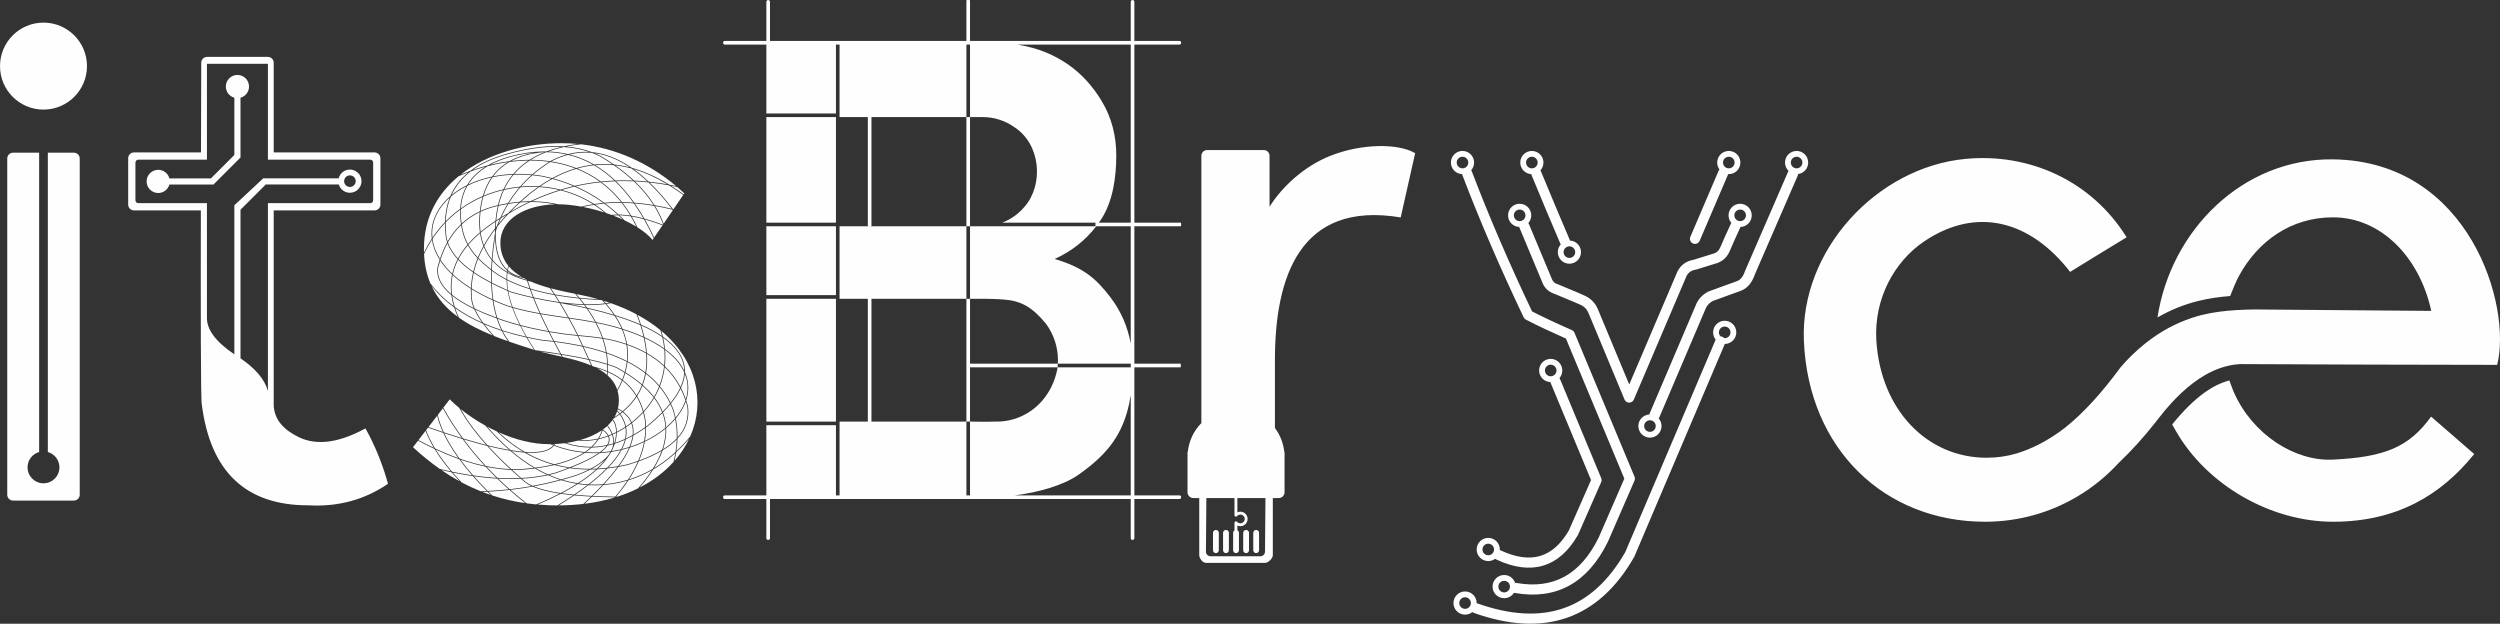 <?xml version="1.0" encoding="UTF-8"?>
<!DOCTYPE svg PUBLIC "-//W3C//DTD SVG 1.1//EN" "http://www.w3.org/Graphics/SVG/1.1/DTD/svg11.dtd">
<!-- Creator: CorelDRAW -->
<svg xmlns="http://www.w3.org/2000/svg" xml:space="preserve" width="862.321mm" height="215.134mm" version="1.1" style="shape-rendering:geometricPrecision; text-rendering:geometricPrecision; image-rendering:optimizeQuality; fill-rule:evenodd; clip-rule:evenodd"
viewBox="0 0 86223.78 21511.34"
 xmlns:xlink="http://www.w3.org/1999/xlink"
 xmlns:xodm="http://www.corel.com/coreldraw/odm/2003">
 <rect x="0" y="0" width="86223.78" height="21511.34" fill="#333333" stroke="none"/>
 <defs>
  <style type="text/css">
   <![CDATA[
    .fil0 {fill:#FEFEFE}
   ]]>
  </style>
 </defs>
 <g id="Laag_x0020_1">
  <path class="fil0" d="M449.96 5265.7l899.91 0 0 10323.93c-230.83,65.29 -399.96,277.5 -399.96,529.23 0,303.72 246.22,549.95 549.95,549.95 303.73,0 549.95,-246.23 549.95,-549.95 0,-251.73 -169.13,-463.94 -399.96,-529.23l0 -10323.93 899.92 0c109.98,0 199.97,89.99 199.97,199.98l0 11598.89c0,109.99 -89.99,199.98 -199.97,199.98l-2099.81 0c-109.98,0 -199.98,-89.99 -199.98,-199.98l0 -11598.89c0,-109.99 90,-199.98 199.98,-199.98zm72895.58 2918.62c-808.31,489.09 -1435.89,877.88 -1947.36,1193.51 -1347.28,-1742.09 -3202.53,-2289.49 -5037.44,-1050.64 -1021.38,689.59 -1735.94,1976.65 -1646.5,3417.92 147.38,2374.58 1734.44,4041.83 3805.31,4041.83 362.43,0 711.07,-52.08 1039.76,-150.33l-0.03 0.21c9.16,-2.81 18.3,-5.77 27.45,-8.64 58.16,-17.9 115.69,-37.25 172.53,-58.02 504.6,-181.01 995.98,-456.87 1474.15,-827.52 623.92,-500.81 1257.64,-1191.46 1901.18,-2072.17 131.99,-153.39 267.88,-297.91 407.67,-433.62l0.41 0.42c149.58,-143.93 301.83,-278.17 457.63,-402.55 68.3,-53.98 137.44,-106.09 207.4,-156.32 486.36,-353.16 1017.34,-608.79 1578.47,-774.24 50.61,-14.26 101.67,-27.79 153.23,-40.58 369.8,-91.75 760.66,-142.02 1176.41,-167.71 214.38,-13.25 433.98,-20.1 659.73,-22.76l6077.59 49.29c-403.35,-1853.94 -1732.92,-3226.89 -3390.37,-3226.89 -1440.94,0 -2592.61,814.31 -3252.35,2039.25 -87.49,162.46 -212.81,467.34 -293.44,675.04 -382.35,30.23 -746.7,82.62 -1096.68,169.45 -507.22,125.85 -971.76,316.11 -1406.15,567.99l-3.36 1.96c458.97,-3007.36 2935.21,-5491.63 6051.98,-5453.5 4719.62,57.75 6177.25,5066.99 5663.25,7088.05 -2947.97,0 -5903.22,-15.61 -8860.03,-26.48 -305.75,15.83 -610.16,90.98 -913.27,225.29l-2.7 1.2c-8.99,3.99 -17.98,7.98 -26.97,12.08 -86.93,39.45 -173.37,83.77 -259.45,132.92l-2 1.14c-11.6,6.63 -23.21,13.34 -34.8,20.16 -523.74,306.52 -1043.5,790.98 -1559.28,1453.42 -37.78,47.35 -75.63,95.56 -113.59,144.67l-0.97 1.95 -20.87 27.41c-400.26,507.75 -821.51,971.95 -1263.74,1392.64 -414.56,451.54 -894.74,841.72 -1425.28,1155.91l-5.56 3.82 -0.4 -0.29c-930.07,549.39 -2014.73,864.93 -3173.2,864.93 -3451.45,0 -6096.42,-2491.99 -6249.4,-6249.4 -126.7,-3111.82 2508.07,-5972.82 5573.03,-6265.2 2182.77,-208.23 4338.14,736.58 5558.04,2704.41zm3544.52 4937.24c51.36,141.76 121.3,330.34 150.14,396.28 641,1465.61 2103.85,2395.79 3411.56,2334.22 1779.23,-83.77 2633.19,-422.28 3395.19,-1483.64l1487.36 1290.75c-1145.35,1423.89 -2681.05,2335.35 -4871.58,2335.35 -2125.25,0 -4344.12,-1244.64 -5426.13,-3145.48 -17.47,-30.7 -69.22,-121.77 -118.91,-209.91 384.18,-472.5 755.83,-843.1 1127.03,-1106.87 280.37,-199.24 560.27,-336.83 845.34,-410.69zm-14926.06 -7915.42c220.89,0 399.96,179.07 399.96,399.96 0,202.95 -151.18,370.57 -347.06,396.47 -1.71,18.29 -6.26,36.63 -13.93,54.4l-1478.14 3406.05c-48.43,142.53 -111.85,260.67 -190.19,354.33 -84.8,101.4 -186.17,173.53 -304.03,216.31l-959.28 347.33c-52.23,29.22 -97.76,63.22 -136.55,102.01 -39.46,39.46 -71.5,83.81 -96.07,132.99l-1610.82 3780.51c-5.44,12.79 -12.19,24.61 -20.03,35.4 61.12,70.23 98.13,162 98.13,262.42 0,220.89 -179.07,399.96 -399.96,399.96 -220.89,0 -399.96,-179.07 -399.96,-399.96 0,-214.12 168.27,-388.93 379.77,-399.45 2.33,-13.12 6.18,-26.19 11.62,-38.98l1610.86 -3780.62c2.36,-6.55 5.11,-13.04 8.29,-19.42 42.35,-84.83 96.92,-160.63 163.65,-227.37 64.97,-64.97 142.01,-121.46 231.04,-169.42l0.06 0.11c7.57,-4.07 15.53,-7.64 23.85,-10.66l973.07 -352.32c56.69,-20.58 106.98,-57.07 150.77,-109.44 49.94,-59.69 91.99,-140.01 126.12,-240.85l0.43 0.15c1.54,-4.53 3.27,-9.04 5.2,-13.51l1483.15 -3417.6c3.32,-7.7 7.13,-15.04 11.36,-22.01 -74.78,-72.67 -121.27,-174.32 -121.27,-286.84 0,-220.89 179.07,-399.96 399.96,-399.96zm-2624.16 6395.17c21.39,0.54 43.04,5.03 63.91,13.92 25.68,10.93 47.38,27.29 64.34,47.17 5.36,0.43 10.78,0.66 16.25,0.66 110.45,0 199.98,-89.54 199.98,-199.98 0,-110.45 -89.53,-199.98 -199.98,-199.98 -110.44,0 -199.98,89.53 -199.98,199.98 0,53.62 21.11,102.33 55.47,138.24zm148.21 261.67c-2062.66,4854.28 -3114.88,7322.14 -3117.97,7329.39 -2.71,6.36 -5.76,12.47 -9.1,18.33l0.22 0.13c-615.4,1073.92 -1387.15,1772.21 -2315.18,2094.83 -925.63,321.79 -1997.23,265.98 -3214.73,-167.4 -18.89,-6.66 -35.91,-16.26 -50.75,-28.07 -68.64,55.42 -155.97,88.63 -251.06,88.63 -220.89,0 -399.96,-179.07 -399.96,-399.96 0,-220.89 179.07,-399.96 399.96,-399.96 220.89,0 399.96,179.07 399.96,399.96l-0.06 4.62c6.06,1.43 12.1,3.19 18.11,5.31 1141.41,406.3 2136,462.11 2983.69,167.4 843.42,-293.2 1551,-937.36 2122.68,-1932.33 79.33,-186.1 1130.19,-2651.37 3118.46,-7330.59 -55,-68.51 -87.94,-155.51 -87.94,-250.2 0,-220.89 179.07,-399.96 399.96,-399.96 220.89,0 399.96,179.07 399.96,399.96 0,219.65 -177.08,397.92 -396.26,399.91zm-213.38 -5973.32c7.36,-17.3 17.2,-32.79 28.9,-46.25 -49.03,-66.38 -78.02,-148.46 -78.02,-237.32 0,-220.89 179.07,-399.96 399.96,-399.96 220.89,0 399.96,179.07 399.96,399.96 0,220.89 -179.07,399.96 -399.96,399.96 -7.45,0 -14.85,-0.21 -22.2,-0.62 -1.99,7.04 -4.45,14.02 -7.39,20.93l-975.77 2279.56c-37.75,88.7 -140.28,130.02 -228.98,92.27 -88.7,-37.75 -130.02,-140.28 -92.27,-228.98l975.77 -2279.56zm-6865.05 1972.18c-4.71,-11.36 -8.13,-22.92 -10.34,-34.54 -214.85,-6.89 -386.91,-183.21 -386.91,-399.73 0,-220.89 179.07,-399.96 399.96,-399.96 220.89,0 399.96,179.07 399.96,399.96 0,101.45 -37.8,194.06 -100.04,264.57 7.88,10.86 14.63,22.8 20,35.73l774.38 1853.2c2.01,4.83 3.76,9.7 5.31,14.6 17.96,54.41 44.83,98.77 80.55,132.98 37.13,35.55 85.89,62.52 146.24,80.87 5.37,1.63 10.59,3.5 15.67,5.58l0.05 -0.11c305.06,125.96 530.47,219.94 676.41,281.98 134.05,56.98 221.42,96.22 262.1,117.69l0.16 -0.32c126.69,64.31 219.28,144.52 290.35,234.31 69.76,88.14 115.71,180.92 151.83,275.11l1056.78 2537.66 1660.94 -3893.25c1.89,-4.45 3.96,-8.77 6.17,-12.98 115.68,-219.65 299.17,-351.25 550.41,-394.78l625.04 -193.97c3.89,-1.19 7.78,-2.23 11.68,-3.15l-0.06 -0.26c71.32,-16.62 129.82,-43.2 175.41,-79.67 43.85,-35.08 78.91,-81.74 105.16,-139.96l-0.37 -0.16c52.77,-122.89 113.7,-261.43 182.69,-415.54 59.69,-133.34 122.02,-269.6 186.93,-408.73 5.11,-10.92 11.21,-21.06 18.13,-30.37 -60.39,-70.05 -96.93,-161.27 -96.93,-261.03 0,-220.89 179.07,-399.96 399.96,-399.96 220.89,0 399.96,179.07 399.96,399.96 0,218.35 -174.99,395.81 -392.37,399.86 -2.7,13.25 -6.98,26.4 -12.96,39.19 -60.2,129.03 -121.61,263.45 -184.19,403.25 -53.3,119.06 -113.3,256.2 -179.97,411.44l-0.4 -0.17 -0.96 2.22c-48.89,109.91 -118,200.6 -207.32,272.05 -87.45,69.95 -191.08,119.11 -310.83,147.38l-625.63 194.16 -0.05 -0.16c-7.93,2.42 -16.12,4.32 -24.56,5.63 -140.54,22.15 -242.84,92.11 -306.84,209.85l-1818.15 4261.72c-16.62,42.92 -50.06,79.24 -95.91,98.28 -89.09,36.99 -191.31,-5.24 -228.3,-94.33l-1215.44 -2918.5c-1.69,-3.67 -3.29,-7.43 -4.75,-11.27 -25.61,-66.78 -56.14,-130 -98.51,-183.52 -41.06,-51.88 -96.33,-99.12 -174.14,-138.62l0.05 -0.1c-7.03,-3.55 -13.9,-7.61 -20.56,-12.21 -3.56,-2.46 -77.35,-34.32 -221.26,-95.5 -161.75,-68.77 -384.03,-161.56 -666.6,-278.24 -109.8,-34.84 -202.15,-88.11 -277.03,-159.79 -76.4,-73.16 -132.68,-163.37 -168.79,-270.59l-772.1 -1847.75zm414.43 -1819.52c-4.96,-12.08 -8.46,-24.4 -10.6,-36.75 -211.8,-10.21 -380.39,-185.15 -380.39,-399.48 0,-220.89 179.07,-399.96 399.96,-399.96 220.89,0 399.96,179.07 399.96,399.96 0,103.99 -39.69,198.7 -104.75,269.83 7.23,10.34 13.45,21.63 18.45,33.79 151.72,367.97 320.11,772.18 504.87,1211.97 177.22,421.85 337.89,800.7 481.98,1136.62 5.26,12.36 8.98,25.01 11.25,37.69 212.96,8.95 382.88,184.41 382.88,399.57 0,220.89 -179.07,399.96 -399.96,399.96 -220.89,0 -399.96,-179.07 -399.96,-399.96 0,-102.98 38.94,-196.86 102.87,-267.76 -7.13,-10.05 -13.31,-20.99 -18.33,-32.79 -170.15,-396.65 -331.31,-776.04 -483.36,-1137.98 -144.31,-343.51 -312.54,-748.23 -504.87,-1214.71zm-579.06 14408.74c-9.69,-1.69 -19.05,-4.16 -28.04,-7.32 -70.72,112.8 -196.13,187.82 -339.09,187.82 -220.89,0 -399.96,-179.07 -399.96,-399.96 0,-220.89 179.07,-399.96 399.96,-399.96 176.57,0 326.4,114.44 379.42,273.17 15.59,-1.59 31.66,-1.09 47.86,1.74 635.85,111.83 1187.68,38.73 1655.42,-219.29 470.12,-259.32 862.38,-707.75 1176.73,-1345.22l885.42 -2034.15 -2014.18 -4830.85c-253.12,-111.83 -492.42,-220.88 -717.87,-327.12 -240.48,-113.32 -461.35,-221.89 -662.55,-325.64 -35.32,-18.21 -61.79,-46.8 -77.62,-80.11l-0.3 0.14c-809.4,-1699.19 -1514.25,-3335.38 -2114.51,-4908.52 -3.77,-9.9 -6.58,-19.94 -8.48,-30 -214.52,-7.25 -386.22,-183.41 -386.22,-399.7 0,-220.89 179.07,-399.96 399.96,-399.96 220.89,0 399.96,179.07 399.96,399.96 0,101.59 -37.9,194.32 -100.31,264.87 8.81,12.18 16.21,25.7 21.82,40.42 590.18,1546.75 1283.02,3156.66 2078.41,4829.66 182.53,93.27 382.16,190.98 598.84,293.09 233.9,110.22 491.77,227.3 773.57,351.18 39.67,17.55 72.96,49.74 90.91,92.96l2069.64 4963.86 -0.18 0.08c17.55,42.28 18.55,91.35 -1.19,136.63l-915.26 2102.64 -0.23 -0.1 -3.19 6.93c-347.79,708.03 -789.47,1209.78 -1325.02,1505.19 -539.61,297.65 -1167.54,383.52 -1883.72,257.57zm1237.83 -7240.5c-4.57,-11.01 -7.92,-22.22 -10.14,-33.49 -215.96,-5.65 -389.3,-182.5 -389.3,-399.82 0,-220.89 179.07,-399.96 399.96,-399.96 220.89,0 399.96,179.07 399.96,399.96 0,100.59 -37.15,192.5 -98.46,262.78 8.13,11.07 15.1,23.3 20.61,36.56l1419.95 3415.08c19.04,45.87 17.09,95.22 -1.45,137.35l-796.44 1811.18c-4.6,10.44 -10.1,20.2 -16.36,29.24 -321.55,552.52 -717.96,899.03 -1189.25,1039.45 -472.93,140.91 -1010.89,70.64 -1613.82,-210.79 -14.82,-6.93 -28.2,-15.69 -40.02,-25.86 -66.66,49.71 -149.32,79.14 -238.86,79.14 -220.89,0 -399.96,-179.07 -399.96,-399.96 0,-220.89 179.07,-399.96 399.96,-399.96 220.89,0 399.96,179.07 399.96,399.96 0,7 -0.19,13.94 -0.54,20.85 9.14,2.55 18.21,5.89 27.1,10.04 521.97,243.65 977.45,307.53 1366.38,191.65 383.74,-114.33 712.93,-407.43 987.55,-879.2l764.42 -1738.14 -1391.26 -3346.06zm-3041.88 -7804.45c110.45,0 199.98,89.53 199.98,199.98 0,110.44 -89.53,199.98 -199.98,199.98 -110.44,0 -199.98,-89.54 -199.98,-199.98 0,-110.45 89.54,-199.98 199.98,-199.98zm1971.39 1821.48c110.45,0 199.98,89.53 199.98,199.98 0,110.44 -89.53,199.98 -199.98,199.98 -110.44,0 -199.98,-89.54 -199.98,-199.98 0,-110.45 89.54,-199.98 199.98,-199.98zm420.69 -1821.48c110.45,0 199.98,89.53 199.98,199.98 0,110.44 -89.53,199.98 -199.98,199.98 -110.44,0 -199.98,-89.54 -199.98,-199.98 0,-110.45 89.54,-199.98 199.98,-199.98zm-2303.53 15192.75c110.45,0 199.98,89.53 199.98,199.98 0,110.44 -89.53,199.98 -199.98,199.98 -110.44,0 -199.98,-89.54 -199.98,-199.98 0,-110.45 89.54,-199.98 199.98,-199.98zm1348.37 -567.25c110.45,0 199.98,89.53 199.98,199.98 0,110.44 -89.53,199.98 -199.98,199.98 -110.44,0 -199.98,-89.54 -199.98,-199.98 0,-110.45 89.54,-199.98 199.98,-199.98zm-548.65 -1280.18c110.45,0 199.98,89.53 199.98,199.98 0,110.44 -89.53,199.98 -199.98,199.98 -110.44,0 -199.98,-89.54 -199.98,-199.98 0,-110.45 89.54,-199.98 199.98,-199.98zm5576.84 -4257.11c110.45,0 199.98,89.53 199.98,199.98 0,110.44 -89.53,199.98 -199.98,199.98 -110.44,0 -199.98,-89.54 -199.98,-199.98 0,-110.45 89.54,-199.98 199.98,-199.98zm-3422.71 -1917.06c110.45,0 199.98,89.53 199.98,199.98 0,110.44 -89.53,199.98 -199.98,199.98 -110.44,0 -199.98,-89.54 -199.98,-199.98 0,-110.45 89.54,-199.98 199.98,-199.98zm644.37 -4081.69c110.45,0 199.98,89.53 199.98,199.98 0,110.44 -89.53,199.98 -199.98,199.98 -110.44,0 -199.98,-89.54 -199.98,-199.98 0,-110.45 89.54,-199.98 199.98,-199.98zm5889.53 -1268c110.45,0 199.98,89.53 199.98,199.98 0,110.44 -89.53,199.98 -199.98,199.98 -110.44,0 -199.98,-89.54 -199.98,-199.98 0,-110.45 89.54,-199.98 199.98,-199.98zm-391.72 -1821.48c110.45,0 199.98,89.53 199.98,199.98 0,110.44 -89.53,199.98 -199.98,199.98 -110.44,0 -199.98,-89.54 -199.98,-199.98 0,-110.45 89.54,-199.98 199.98,-199.98zm2338.5 0c110.45,0 199.98,89.53 199.98,199.98 0,110.44 -89.53,199.98 -199.98,199.98 -110.44,0 -199.98,-89.54 -199.98,-199.98 0,-110.45 89.54,-199.98 199.98,-199.98zm-20529.73 9185.04l0 -9216.5c0,-109.97 89.99,-199.97 199.98,-199.97l1952.14 0c109.99,0 199.98,90 199.98,199.97l0 1451.16 0 303.94c431.48,-688.39 1187.22,-1390.72 2083.18,-1750.13 1101.01,-441.67 2367.48,-435.13 2938.86,-96.89l-499.32 2216.29c-3481.74,-582.06 -4337.51,2064.15 -4337.51,4915.26l0 2346.54c175.97,235.51 291.45,518.84 323.22,827.05l8.91 0 0 172.79 0.01 0.79 -0.01 0.79 0 1214.81c0,109.99 -89.99,199.98 -199.98,199.98l-204.79 0 0 1971.27c0,109.99 -159.34,265.46 -269.33,265.46l-2037.3 0c-109.99,0 -230.67,-155.49 -230.67,-265.46l0 -1971.27 -204.81 0c-109.99,0 -199.98,-89.99 -199.98,-199.98l0 -1215.6 0 -173.58 8.92 0c39.83,-386.43 211.21,-733.79 468.52,-996.72zm1142.14 3701.5l0 -262.64c0,-27.61 22.39,-50 50,-50 14.43,0 27.44,6.11 36.57,15.9l1.71 -1.43c14.15,16.86 31.81,30.24 51.5,39.42 19.6,9.14 41.23,14.05 63.42,14.05 41.55,0 79.05,-16.72 106.06,-43.74l0.19 -0.19c27.02,-27.01 43.74,-64.51 43.74,-106.06 0,-41.55 -16.72,-79.05 -43.74,-106.06l-0.19 0c-27.13,-27.13 -64.64,-43.93 -106.06,-43.93 -22.2,0 -43.83,4.91 -63.42,14.05 -18.96,8.84 -36.03,21.57 -49.91,37.55 -9.13,12.05 -23.59,19.84 -39.87,19.84 -27.61,0 -50,-22.39 -50,-50l0 -592.36 -969.32 0 -14.8 1848.36c-0.71,88.28 72.26,160.55 160.56,160.55l1716.18 0c88.31,0 159.86,-72.28 160.56,-160.55l14.8 -1848.36 -968 0 0 493.25c32.05,-14.53 67.2,-22.32 103.2,-22.32 69.02,0 131.53,28 176.75,73.22l-0.1 0.1c45.31,45.34 73.32,107.81 73.32,176.65 0,68.79 -27.98,131.23 -73.22,176.56l-0.19 0.19c-45.34,45.25 -107.77,73.22 -176.56,73.22 -36,0 -71.15,-7.79 -103.2,-22.32l0 162.55c32.01,16.67 53.86,50.16 53.86,88.73l0 599.94c0,55.21 -44.78,99.99 -99.99,99.99 -55.21,0 -99.99,-44.78 -99.99,-99.99l0 -599.94c0,-35.39 18.39,-66.48 46.13,-84.25zm-740.32 84.25c0,-55.21 44.78,-99.99 99.99,-99.99 55.21,0 99.99,44.78 99.99,99.99l0 599.94c0,55.21 -44.78,99.99 -99.99,99.99 -55.21,0 -99.99,-44.78 -99.99,-99.99l0 -599.94zm1388.39 0c0,-55.21 44.78,-99.99 99.99,-99.99 55.21,0 99.99,44.78 99.99,99.99l0 599.94c0,55.21 -44.78,99.99 -99.99,99.99 -55.21,0 -99.99,-44.78 -99.99,-99.99l0 -599.94zm-347.1 0c0,-55.21 44.78,-99.99 99.99,-99.99 55.21,0 99.99,44.78 99.99,99.99l0 599.94c0,55.21 -44.78,99.99 -99.99,99.99 -55.21,0 -99.99,-44.78 -99.99,-99.99l0 -599.94zm-694.19 0c0,-55.21 44.78,-99.99 99.99,-99.99 55.21,0 99.99,44.78 99.99,99.99l0 599.94c0,55.21 -44.78,99.99 -99.99,99.99 -55.21,0 -99.99,-44.78 -99.99,-99.99l0 -599.94zm-13227.14 -16964.54l2986.22 0 21.72 0 1366.64 0 0 -1407.57c0,-2.65 27.99,-4.8 62.49,-4.8 34.51,0 62.49,2.15 62.49,4.8l0 1407.57 5543.1 0 0 -1349.87c0,-34.51 27.99,-62.49 62.49,-62.49 34.51,0 62.49,27.99 62.49,62.49l0 1349.87 1560.74 0c29.28,0 53.01,27.99 53.01,62.49 0,34.51 -23.74,62.49 -53.01,62.49l-1560.74 0 0 6141.45 1603.83 0c5.49,0 9.93,27.99 9.93,62.49 0,34.51 -4.44,62.49 -9.93,62.49l-1603.83 0 0 4739.27 1598.03 0c3.2,0 5.8,27.99 5.8,62.49 0,34.51 -2.6,62.49 -5.8,62.49l-1598.03 0 0 4417.82 1560.74 0c29.28,0 53.01,27.99 53.01,62.49 0,34.51 -23.74,62.49 -53.01,62.49l-1560.74 0 0 1349.87c0,34.51 -27.99,62.49 -62.49,62.49 -34.51,0 -62.49,-27.99 -62.49,-62.49l0 -1349.87 -7992 0 -2050.66 0 -124.73 0 -2274.78 0 0 1349.87c0,34.51 -27.99,62.49 -62.49,62.49 -34.51,0 -62.49,-27.99 -62.49,-62.49l0 -1349.87 -1439.55 0c-29.28,0 -53.02,-27.99 -53.02,-62.49 0,-34.51 23.75,-62.49 53.02,-62.49l1439.55 0 0 -2419.87 124.99 0 517.99 0 1756.79 0 0 2419.87 124.73 0 0 -2544.86 975.12 0 0 -4236.47 -975.12 0 0 -2500.74 1036 0c-33.77,-0.18 -60.88,-5.77 -60.88,-12.64l0 -3753.06 -975.12 0 0 -2500.74 -124.73 0 0 2375.75 -1756.79 0 -517.99 0 -124.99 0 0 -2375.75 -1439.55 0c-29.28,0 -53.02,-27.99 -53.02,-62.49 0,-34.51 23.75,-62.49 53.02,-62.49l1439.55 0 0 -1349.87c0,-34.51 27.99,-62.49 62.49,-62.49 34.51,0 62.49,27.99 62.49,62.49l0 1349.87 2274.78 0 124.73 0zm-2399.51 2625.73l517.99 0 1756.79 0 0 3640.71 -1756.79 0 -517.99 0 -124.99 0 0 -3640.71 124.99 0zm0 3765.7l517.99 0 1756.79 0 0 2376.08 -1756.79 0 -517.99 0 -124.99 0 0 -2376.08 124.99 0zm0 2501.07l517.99 0 1756.79 0 0 4236.14 -1756.79 0 -517.99 0 -124.99 0 0 -4236.14 124.99 0zm11232.86 -2501.07c-5.48,0 -9.93,-27.99 -9.93,-62.49 0,-34.51 4.45,-62.49 9.93,-62.49l-3220.62 0c305.09,-117.35 571.95,-311.77 776.61,-559.48 653.8,-756.8 558.04,-2162.41 -388.24,-2751.83 -302.72,-207.76 -669.18,-329.44 -1064.07,-329.43l-437.46 0.02 0 3765.7 435.89 0 1.57 0.02 1.57 -0.02 3894.76 0zm111.29 -124.99l1098.02 0 0 -6141.45 -3920.58 0c27.67,4.06 54.18,8.24 79.41,12.54 616.62,105.16 1163.9,322.37 1647.33,650.92 485.13,329.71 887.86,768.61 1210.72,1316.53 322.86,547.95 484.29,1165.77 484.29,1846.1 0,735.5 -114.32,1567.69 -509.71,2182.35 -29.07,45.19 -58.91,89.51 -89.49,133.01zm1098.02 124.99l-1189.73 0c-374.6,489.23 -852.56,864.18 -1433.12,1128.42 957.58,283.16 1404.74,641.85 1920.87,1319.37 361.16,474.08 594.72,1007.01 701.98,1599.06l0 -4046.85zm-5668.09 -6266.44l0 2500.74 124.99 0 0 -2500.74 -124.99 0zm5668.09 15548.51l0 -3460.89c-62.01,409.7 -172.64,815.71 -357.29,1191.98 -333.87,680.32 -861.76,1146.15 -1441.69,1553.98 -541.09,380.5 -1396.66,611.4 -2201.44,714.93l4000.42 0zm-5543.1 0l0 -2544.86 -124.99 0 0 2544.86 124.99 0zm0 -2544.86c287.52,1.91 573.02,10.97 851.52,-0.99 20.83,0.61 41.71,1 62.68,1 213.99,0 420.52,-31.86 615.23,-90.87 756.96,-237.98 1303.22,-868.59 1476.23,-1690.4 4.85,-30.36 9.01,-60.93 12.57,-91.7l-3018.23 0 0 1872.96zm3018.23 -1872.96l2524.87 0 0 -60.88 0 -1.61 0 -1.61 0 -60.88 -2514.12 0 -10.75 124.99zm10.75 -124.99c2.23,-39.83 3.47,-79.91 3.47,-120.29 0,-472.13 -154.54,-908.14 -415.68,-1260.34 -477.02,-578.42 -861.37,-790.5 -1472,-833.78 -387,-27.43 -769.85,-24.12 -1144.77,-24.12l0 2238.53 3028.98 0zm-3028.98 -2238.53l0 -2500.74 -124.99 0 0 2500.74 124.99 0zm-124.99 0l-1927.69 0 -1346.79 0 0 4236.47 1724.68 0 1549.79 0 0 -4236.47zm0 -6266.44l-2672.46 0 -602.01 0 0 3753.06c0,6.87 -27.12,12.46 -60.88,12.64l3335.36 0 0 -3765.7zm-9727.86 2628.92c-80.82,-74.84 -162.82,-147.35 -245.9,-217.64 -71.71,-15.52 -143.22,-30.15 -214.54,-43.9 144.53,90.93 289.87,189.99 436.16,297.08l24.28 -35.55zm-286.42 -251.81c-966.18,-805.46 -2079.6,-1302.88 -3278.97,-1438.5 -176.01,19.16 -344.12,44.73 -504.32,76.7 316.26,27.37 610.44,91.75 882.54,193.16 279.23,26.65 558.31,103.94 837.19,231.8 179.93,82.49 359.78,186.12 539.51,310.77 425.03,117.11 854.47,311.2 1291.37,579.85 77.33,14.37 154.91,29.78 232.69,46.22zm-3392.65 -1450.21c-184.76,-17.29 -371.48,-26.15 -559.99,-26.15 -1227.78,0 -2540.05,351.09 -3472.33,1080.21 108.7,-45.63 218.7,-88.6 329.76,-128.71 332.01,-253.67 758.54,-451.89 1279.65,-594.59 646.65,-182.4 1235.59,-267.9 1766.79,-256.53 59.28,1.27 117.86,3.74 175.7,7.43 152.76,-33.24 312.91,-60.44 480.41,-81.66zm-4104.88 1112.12c-721.77,592.71 -1197.95,1422.61 -1197.95,2503.43 0,44.73 0.95,88.65 2.5,132.05 79.92,-169.61 169.72,-329.95 268.26,-480.98 -26.06,-215.01 -4.53,-425.46 59.09,-625.96 98.71,-311.04 298.77,-598 579.57,-840.76 135.03,-318.66 344.44,-593.66 628.24,-825.02 -114.53,42.79 -227.86,88.6 -339.73,137.25zm-1193.21 2690.04c18.67,381.42 94.63,713.81 217.71,1005.56 221.99,293.85 491.53,557.73 808.62,791.58 -39.43,-130.67 -67.71,-259.52 -84.84,-386.52 -355.33,-293.62 -516.85,-602.54 -484.48,-926.71l0.29 -1.71c24.34,-99.45 51.44,-195.62 81.3,-288.53 -73.96,-116.12 -132.73,-232.65 -177.12,-348.78 -43.87,-114.77 -73.7,-229.14 -90.34,-342.34 -100.1,155.98 -190.89,321.8 -271.13,497.44zm260.55 1101.31c205.17,435.16 518.42,777 901.25,1057.31 -48.31,-108.35 -89.32,-215.5 -123.05,-321.46 -301.32,-218.74 -560.73,-464.03 -778.21,-735.85zm942.04 1086.91c342.99,244.18 739.35,441.11 1162.28,612.93 -127.93,-141.03 -239.35,-275.61 -334.22,-403.75 -178.1,-77.96 -347.09,-161.69 -506.97,-251.16 -159.26,-89.12 -309.5,-183.95 -450.73,-284.49 35.66,107.56 78.87,216.39 129.64,326.47zm1215.6 634.36c155.79,62.2 314.99,121.16 476.31,177.94 -80.44,-110.52 -152.57,-229.84 -216.37,-357.98 -210.7,-68.62 -411.18,-143.72 -601.47,-225.25 97.35,128.63 211.19,263.72 341.53,405.28zm518.35 192.68c281.95,98.39 569.95,190.51 857.04,282.07 -93.72,-144.9 -180.52,-286.23 -260.36,-423.95 -289.08,-63.7 -562.97,-137.04 -821.62,-220.01 66.23,129.95 141.21,250.57 224.94,361.89zm886.95 291.61l9.65 3.08c309.09,40.92 596.4,82.68 861.87,125.3 -77.9,-141.1 -152.45,-279.14 -223.61,-414.09 -130.68,-16.19 -264.34,-30.67 -400.98,-43.47l-0.93 -0.1c-174.87,-29.68 -344.83,-62.47 -509.84,-98.39 80.89,138.9 168.84,281.45 263.84,427.67zm165.74 49.17c224.2,61.3 487.52,115.68 760.7,178.22 -13.32,-23.89 -26.54,-47.69 -39.67,-71.4 -224.58,-36.22 -464.9,-71.81 -721.03,-106.82zm793.42 185.77c332.25,76.69 677.03,166.34 982.06,295.87 -28.67,-62.98 -58.19,-127.76 -88.6,-194.32 -272.57,-59.98 -584.05,-118.47 -934.59,-175.45 13.61,24.54 27.32,49.18 41.14,73.9zm1016.12 310.47c12.94,5.68 25.73,11.51 38.52,17.34 170.81,43.45 329.77,96.4 476.86,158.84 3.48,-73.3 4.18,-146.6 2.09,-219.88 -174.32,-53.93 -377.53,-106.78 -609.62,-158.49 31.71,69.41 62.42,136.81 92.15,202.19zm160.4 76.55c127.16,66.18 243.96,141.61 346.01,228.42 3.13,-34.08 5.66,-68.14 7.59,-102.21 -110.98,-47.55 -228.86,-89.62 -353.6,-126.21zm369.16 248.31c153.49,136.28 270.69,300.38 335.07,500.77 61.79,-110.1 115.27,-219.88 160.42,-329.37 -48.09,-36.55 -98.23,-71.45 -150.5,-104.66 -103.83,-65.98 -215.92,-125.39 -336.2,-178.27 -2.22,37.18 -5.16,74.34 -8.8,111.53zm345.15 533.59c29.45,102.75 45.46,214.7 45.46,337.22 0,94.68 -10.66,184.67 -30.92,270.03 45.1,24.64 87.35,50.42 126.76,77.35 10.28,7.03 20.36,14.14 30.25,21.33 190.64,-158.07 348.17,-332.41 472.6,-523.03 -123.87,-203.54 -281.66,-379.97 -473.3,-529.32 -47.84,115.16 -104.78,230.62 -170.84,346.42zm8.18 632.21c-4.13,15.67 -8.52,31.22 -13.27,46.58 30.04,33.32 57.92,66.96 83.67,100.93 24.85,-18.9 49.19,-38.04 73.02,-57.42 -8,-5.74 -16.11,-11.45 -24.37,-17.09 -37.11,-25.36 -76.79,-49.7 -119.06,-72.99zm-22.13 74.19c-24.12,71.26 -55.15,139.05 -92.49,203.36 57.21,-37.21 112.19,-75.5 164.93,-114.91 -22.48,-29.74 -46.63,-59.21 -72.44,-88.45zm-122.33 252.06c-55.54,85.82 -122.48,165.19 -199.11,238.14 69.74,96.49 122.57,190.9 158.41,283.21l2.03 5.31c42.26,-18.68 84.18,-38.42 125.69,-59.16 3.6,-124.75 -40.21,-330.31 -124.69,-412.65l12.28 -17.19c82.3,45.03 140.06,294.59 137.78,417.01 26.55,-13.6 52.93,-27.6 79.13,-42 72.13,-39.66 142.86,-82.31 211.9,-127.7 -29.12,-148.24 -93.73,-291.06 -193.71,-428.46 -66.41,49.55 -136.32,97.37 -209.71,143.49zm-217.43 255.29c-46.86,43.13 -97.12,83.97 -150.41,122.54 92.48,66.13 157.21,134.27 194.21,204.41 37.61,-14.35 74.99,-29.55 112.11,-45.58l-2.42 -6.33c-34.75,-89.49 -85.92,-181.19 -153.5,-275.04zm-186.14 147.77c-212.93,146.51 -470.41,258.63 -749.53,337.46 206.3,14.26 414.48,-4.06 619.36,-49.61 55.34,-90.31 98.74,-186.26 130.17,-287.85zm-819.87 356.44c-131.93,34.24 -268.08,61.32 -406.19,81.26 287.44,92.42 575.46,136.85 864.05,133.28 83.34,-78.72 154.4,-163.23 213.16,-253.53 -222.13,47.04 -447.95,62.24 -671.02,38.99zm-462.39 88.96c-111.11,14.45 -223.24,24.31 -335.18,29.74 -6.48,11.72 -13.47,23.11 -21.01,34.15 343.93,135.83 697.28,213.76 1047.96,242.76 73.1,-48.99 140.07,-100.87 200.88,-155.65 -298.12,0.48 -595.66,-49.85 -892.65,-151zm-364.77 31.08c-22.09,0.92 -44.17,1.71 -66.21,2.28 16.97,7.15 33.97,14.17 50.99,21.03 5.35,-7.6 10.43,-15.37 15.23,-23.31zm-126.84 3.38c-16,0.18 -31.99,0.31 -47.96,0.31 -583.95,0 -1186.09,-164.46 -1738.29,-411.36 283.88,268.49 583.49,494.11 898.85,676.81 93.83,6.63 181.58,9.45 263.24,8.45 358.48,-4.41 598.54,-82.3 720.2,-233.63 -32.11,-13.02 -64.12,-26.54 -96.05,-40.58zm-1854.67 -442.13c-111.64,-51.67 -221.07,-106.62 -327.75,-164.15 265.08,305.98 534.46,576.82 808.11,812.57 154.86,25.53 298.28,43.89 430.26,55.06 -319.85,-190.22 -623.38,-424.73 -910.62,-703.48zm-389.66 -197.97c-313.61,-173.79 -601.82,-369.2 -849.6,-568.15 127.62,228.34 285.04,464.3 472.3,707.85 134.8,175.3 285.02,354.54 450.7,537.69 273.47,68.54 523.29,122.24 749.42,161.06 -278.76,-243.13 -553.04,-522.62 -822.82,-838.46zm-901.05 -610.01c-120.18,-98.98 -230.22,-198.51 -328.07,-296.36l-221.97 289.15c203.36,364.97 430.11,717.91 680.23,1058.81 185.16,56.28 362.35,107.54 531.49,153.78 92.18,25.19 181.95,48.88 269.37,71.08 -156.29,-174.03 -298.64,-344.54 -427.02,-511.5 -202.8,-263.75 -370.79,-518.73 -504.04,-764.96zm-566.59 14.35l-176.28 229.65c45.58,192.43 115.38,391.01 209.42,595.78 217.06,72.29 425.01,138.84 623.85,199.68 -240.82,-330.45 -459.82,-672.15 -656.99,-1025.11zm-195.78 255.04l-299.06 389.59c170.15,59.76 335.39,116.46 495.68,170.03 -86.71,-191.85 -152.26,-378.39 -196.62,-559.63zm-315.04 410.4l-67.48 87.91c76.4,204.14 179.47,413.73 309.22,628.77 275.1,129.18 543.62,240.89 805.53,335.17 -7.38,-10.19 -14.71,-20.38 -21.99,-30.55 -208.17,-290.82 -374.63,-571.18 -499.45,-841.09 -169.74,-56.58 -345.02,-116.66 -525.83,-180.21zm-85.34 111.18l-243.77 317.56c179.43,96.58 356.24,186.2 530.41,268.86 -118.58,-200.09 -214.13,-395.56 -286.64,-586.42zm-259.14 337.57l-173.85 226.48c295.93,273.46 602.2,524.15 922.55,748.76 129.63,30.93 257.51,59.64 383.6,86.12 -147.53,-174.83 -279.4,-346.51 -395.65,-515.03 -60.14,-87.19 -116.08,-173.53 -167.85,-259.05 -186.58,-87.76 -376.18,-183.53 -568.8,-287.28zm804.75 1014.13c205.06,141.11 415.91,271.58 633.53,390.53 -98.63,-105.2 -191.87,-209.3 -279.69,-312.32 -116.44,-24.17 -234.38,-50.25 -353.84,-78.21zm703.4 428.2c209.24,111.26 424.75,211.92 647.36,301.26 71.36,-1.88 142.63,-4.38 213.77,-7.51 -172.92,-174.64 -333.22,-346.1 -480.92,-514.36 -223.74,-32.51 -453.72,-72.89 -689.95,-121.18 96.78,112.61 200.03,226.54 309.75,341.79zm706.03 324.55c96.23,37.56 193.79,72.99 292.74,106.27 -38.55,-37.86 -76.51,-75.57 -113.89,-113.14 -59.53,2.73 -119.16,5.02 -178.85,6.87zm346.44 123.99c359.77,117.53 737.9,206.61 1137.6,264.39 -188.1,-148.24 -369.85,-299.75 -545.25,-454.53 -240.78,26.59 -482.89,45.82 -726.35,57.68 43.87,43.95 88.54,88.09 134,132.45zm1186.87 271.34c107.47,14.78 216.43,27.39 327.07,37.61 292.83,-122.78 562.38,-247.43 808.58,-373.96 -393.35,-59.85 -704.37,-140.15 -933.1,-240.89 -222.58,40.18 -446.32,73.92 -671.23,101.21 -30.75,3.73 -61.5,7.32 -92.29,10.81 180.29,158.52 367.28,313.6 560.97,465.23zm380.29 42.25c128.35,10.95 258.77,18.95 391.53,23.66 96.02,3.41 190.85,5.22 284.21,5.2 193.71,-118.46 375.51,-235.08 545.43,-349.88 -37.92,-3.75 -75.24,-7.64 -112,-11.67 -108.95,-11.96 -212.84,-25.18 -311.69,-39.64 -242.91,125.99 -508.75,250.11 -797.48,372.32zm724.49 28.21c295.6,-1.46 578.81,-18.55 848.93,-50.37 92.14,-85.84 180.55,-170.17 265.23,-253.01 -205.63,-10.88 -398.52,-24.91 -578.62,-42.09 -166.92,113.39 -345.45,228.55 -535.54,345.46zm890.66 -55.24c368.3,-45.6 712.78,-117.66 1031.73,-213.49l7.45 -8.74c-278.2,-3.72 -538.83,-11.77 -781.88,-24.15 -82.23,80.7 -168,162.82 -257.31,246.38zm1135.54 -246.04c252.82,-81.37 489.23,-177.53 708.91,-286.54 186.01,-212.7 344.67,-420.58 475.97,-623.65 -257.98,145.93 -527.07,261.54 -807.29,346.86 -121.92,185.95 -262.19,373.58 -420.85,562.89l43.26 0.45zm767.69 -316.26c467.69,-240.25 856.64,-539.6 1163.06,-877.87 14.47,-58.44 27.58,-116.5 39.32,-174.17 9.03,-44.39 17.25,-88.56 24.66,-132.5 -41.84,38.08 -84.02,75.2 -126.57,111.33 -203.95,173.15 -416.12,323.91 -636.47,452.38 -127.55,202.21 -282.2,409.15 -464,620.83zm1198.03 -916.42c208.96,-237.58 377.7,-493.53 505.02,-761.22 -143.91,168.47 -292.65,323.76 -446.27,465.82 -8.75,54.58 -18.75,109.5 -29.99,164.76 -8.82,43.34 -18.42,86.88 -28.77,130.64zm544.65 -847.07c523.99,-1194.71 232.61,-2603.08 -996.3,-3635.84 19.63,65.58 37.16,130.88 52.58,195.88 216.44,152.3 386.1,313.85 508.9,484.66 174.65,231.73 257.96,478.57 249.95,740.5 31.51,71.27 56.35,142.92 74.76,214.69 65.31,254.62 50.4,510.71 -30.17,757.49 22.71,68.76 43.34,139.05 61.88,210.88l0.29 1.47c56.81,418.34 -64.16,788.13 -362.88,1109.37 -3.86,141.74 -16.77,285.99 -38.75,432.76 165.59,-155.07 325.5,-325.69 479.72,-511.86zm-1030.86 -3663.71c-231.14,-190.3 -494.45,-367.44 -790.93,-527.76 44.42,114.21 84.43,226.25 120.04,336.14 281.9,123.49 524.31,254.8 727.2,393.92 -16.52,-67.12 -35.3,-134.56 -56.3,-202.3zm-825.21 -546.78c-267.23,-142.06 -560.86,-270.53 -881.49,-382.72 -49.22,9.99 -100.57,18.85 -154,26.57 110.56,127.92 208.76,256.31 294.65,385.15 264.38,80.9 506.95,166.09 727.63,255.57 46.58,18.89 92.15,37.96 136.79,57.23 -36.65,-111.7 -77.83,-225.62 -123.59,-341.8zm-929.26 -398.86c-67.09,-22.95 -134.8,-45.53 -204.22,-67.04 26.81,29.09 52.98,58.19 78.51,87.33 43.26,-6.03 85.17,-12.79 125.71,-20.29zm-251.02 -80.82c-13.27,-4.02 -26.99,-7.74 -40.34,-11.71 -239.79,-9.65 -481.31,-25.63 -721.36,-48.74 53.14,65.16 104.06,130.35 152.8,195.54 261.76,7.05 497.98,-3.22 704.53,-30 -30.95,-35.07 -62.81,-70.09 -95.63,-105.1zm-141.54 -41.11c-109.8,-31.3 -221.95,-61.07 -337.64,-88.53 -124.54,-29.56 -265.11,-58.34 -415.79,-88.89 37.98,43.63 74.97,87.25 110.97,130.89 213.63,21.02 428.56,36.33 642.46,46.54zm-793.68 -185.58c-259.76,-52.61 -547.23,-110.91 -833.29,-187.21 46.76,69.76 92.75,139.62 137.97,209.59 264.76,48.03 536.83,85.33 811.27,113.15 -37.59,-45.19 -76.23,-90.36 -115.95,-135.53zm-869.91 -197.06c-219.2,-59.7 -436.78,-130.29 -639.53,-217.33 -40.99,-9.48 -81.27,-19.45 -120.86,-29.9 27.1,86.26 56.8,174.92 89.12,265.96 80.84,24.46 163.12,47.55 246.64,69.35 183.2,47.83 372.38,89.38 565.56,125.18 -46.19,-71.21 -93.16,-142.29 -140.93,-213.27zm-764.29 -273.99l-5.23 -2.53 0.38 1.23 4.85 1.3zm-35.91 -17.41c-35.49,-17.59 -70.32,-35.84 -104.48,-54.68 -220.5,-35.54 -404.13,-114.87 -550.88,-238.01 -1.7,11.18 -3.25,22.44 -4.73,33.74 191.88,109.05 412.77,198.15 662.64,267.3l-2.55 -8.35zm-172.97 -94.07c-173.41,-103.18 -326.26,-224.36 -447.03,-368.36 -12.05,45.02 -22.13,91.06 -30.22,138.14 129.16,112.3 288.24,189.03 477.24,230.23zm-462.66 -387.45c-169.8,-210.23 -272.19,-468.11 -272.19,-788.45 0,-825.59 870.07,-1298.45 1881.48,-1327.49 -85.61,-17.29 -171.86,-31.84 -258.73,-43.63 -191.18,-25.94 -385.39,-38.55 -582.63,-37.84 -256.17,120.68 -508.97,256.52 -758.41,407.54 -138.38,145 -265.48,290.09 -381.31,435.28 -14.75,39.25 -29.08,78.85 -42.98,118.81 -5.99,34.71 -11.79,69.22 -17.43,103.56 -10.71,595.77 122.62,1020.37 399.95,1273.87 8.67,-48.29 19.42,-95.5 32.25,-141.65zm1721.2 -2117.28c247.62,0.93 518.06,29.4 794.95,80.11 134.07,-33.05 270.39,-60.8 408.98,-83.3 -262.93,-166.38 -544.94,-297.84 -838.45,-394.65 -93.39,-30.81 -187.95,-58.07 -283.42,-81.87 -332.69,101.04 -660.1,225.97 -982.2,374.79 180.11,1.54 357.72,14.18 532.81,37.93 123.7,16.79 246.14,39.12 367.32,66.99zm854.7 91.38c246.67,47.87 497.47,112.99 740.95,191.72 -115.09,-96.67 -235.4,-185.34 -360.12,-266.07 -128.91,20.23 -255.86,45 -380.83,74.35zm803.32 212.24c23.7,7.93 47.31,15.99 70.83,24.17 36.53,12.7 72.82,25.69 108.87,38.98 67.16,-7.39 137.17,-11.31 210.04,-11.74 -16.44,-15.08 -32.94,-30.04 -49.52,-44.88 -133.73,-119.74 -271.96,-231.81 -414.65,-336.21 -104.93,9.61 -208.65,22.09 -311.12,37.43 134.02,88.2 262.86,185.59 385.54,292.25zm232.99 83.05c114.86,43.52 226.84,89.91 334.61,138.77 -49.62,-49.64 -99.9,-98.14 -150.86,-145.5 -63.41,-0.37 -124.67,1.87 -183.75,6.73zm-337.95 -434.91c-94.47,-68.09 -190.9,-132.86 -289.26,-194.28 -222.91,-139.2 -455.84,-261.26 -698.75,-366.23 -146.5,33.87 -291.99,72.23 -436.5,115.09 82.35,21.43 163.99,45.45 244.76,72.08 304.3,100.37 596.31,237.78 867.76,412.49 102.77,-15.94 206.76,-28.98 312,-39.15zm736.93 603.36c143.59,67.46 278.89,139.26 402.75,214.31 -59.08,-122.95 -121.63,-240.27 -187.39,-352.13 -117.87,-18.55 -230.05,-30.23 -336.51,-34.98 -19.2,-0.86 -38.2,-1.47 -57.01,-1.87 60.32,56.61 119.72,114.84 178.16,174.66zm198.92 -165.55c-21.71,-36.33 -43.75,-72.05 -66.12,-107.21 -74.55,-117.11 -152.83,-227.79 -234.53,-332.22 -154.72,-1.65 -306.97,2.41 -456.77,12.19 -36.91,2.41 -73.67,5.18 -110.29,8.3 141.7,104.83 278.95,217.25 411.79,337.25 17.28,15.61 34.49,31.34 51.63,47.22 28.03,0.28 56.45,1.06 85.3,2.34 101.23,4.51 207.58,15.25 318.99,32.14zm-320.46 -464.55c-21.24,-26.71 -42.7,-53.01 -64.38,-78.89 -196.62,-234.63 -411.5,-435.41 -640.85,-604.93 -289.41,30.26 -575.13,77.18 -857.19,140.7 232.87,102.37 456.52,220.49 670.95,354.39 106.87,66.72 211.45,137.4 313.75,211.96 46.17,-4.16 92.56,-7.76 139.21,-10.81 143.92,-9.4 290.09,-13.52 438.52,-12.41zm563.34 868.38c219.54,136.97 400.28,284.24 522.5,435.56l40.59 -59.42c-108.29,-231.97 -221.14,-450.31 -338.54,-655.07 -146.77,-39.24 -286.43,-69.9 -419.02,-91.98 68.43,117.62 133.35,241.2 194.47,370.91zm207.04 -309.32c-44.9,-77.49 -90.45,-153.01 -136.68,-226.55 -62.88,-100.05 -126.99,-196.44 -192.31,-289.19 -131.55,-9.83 -261.41,-15.75 -389.6,-17.77 80.43,103.86 157.5,213.77 230.95,329.93 23.64,37.38 46.89,75.38 69.75,114.06 132.25,21.26 271.54,51.13 417.89,89.52zm-347.67 -542.13c-198.7,-278.98 -408.62,-524.43 -629.79,-736.28 -122.51,4.72 -244.39,12.3 -365.62,22.81 -31.98,2.77 -63.9,5.77 -95.79,8.96 222.66,167.19 431.58,363.95 623.25,592.67 26.1,31.15 51.88,62.89 77.33,95.23 128.53,1.61 258.75,7.15 390.62,16.61zm720 1203.72l288.02 -421.71c-214.86,-81.11 -417.85,-147.9 -608.99,-200.33 111.09,195.16 218.09,402.51 320.97,622.04zm302.46 -442.85l8.21 -12.03c-59.91,-161.59 -132.25,-319.17 -217,-472.72 -30.36,-54.99 -62.31,-109.48 -95.84,-163.44 -226.94,-38.6 -449.29,-66.55 -667.05,-83.83 63.97,91.46 126.76,186.42 188.37,284.88 48.19,76.99 95.65,156.13 142.4,237.41 200.58,54.05 414.23,123.97 640.91,209.74zm-322.38 -676.49c-91.93,-145.04 -195.45,-286.34 -310.55,-423.91 -113.23,-135.32 -237.67,-267.02 -373.31,-395.11 -205.58,-8.84 -409.41,-9.79 -611.51,-2.91 220.36,213.38 429.51,460.02 627.46,739.92 218.06,16.66 440.71,44.01 667.92,82.01zm347.79 639.27l316.1 -462.85 -11.67 -15.37c-204,-50.38 -404.54,-92.77 -601.66,-127.13 31.61,51.54 61.77,103.54 90.51,156.01 80.04,146.17 148.96,295.94 206.72,449.34zm280.32 -509.83c-269.23,-351.61 -538.6,-655.43 -808.08,-911.44 -156.28,-16.19 -311.56,-27.97 -465.88,-35.33 128.28,122.52 246.43,248.32 354.44,377.4 120.82,144.39 228.95,292.9 324.42,445.52 195.01,33.45 393.38,74.72 595.1,123.85zm50.59 25.31l343.62 -503.13c-164.44,-120.39 -327.66,-230.59 -489.83,-330.46 -225.97,-41.86 -449.96,-74.83 -671.97,-98.89 268.94,258.24 537.67,563.82 806.16,916.65l15.05 3.72 -3.03 12.11zm-4115.15 8143.25c-124.97,161.31 -373.02,244.27 -744.12,248.83 -67.36,0.83 -138.87,-0.94 -214.43,-5.27 169.33,95.22 343.18,178.2 521.5,248.94 147.79,58.62 298.68,108.83 452.67,150.63 301.31,-71.12 562.65,-161.11 783.9,-269.99 82.15,-40.43 158.75,-83.47 229.85,-129.1 -344.67,-31.37 -691.56,-109.91 -1029.37,-244.03zm-1015.22 239.89c-135.23,-9.76 -282.87,-27.35 -443,-52.78 264.11,224.22 532.21,415.86 804.29,574.85 221.81,-28.36 428.05,-64.06 618.74,-107.11 -139.55,-39.49 -276.57,-85.88 -411.04,-139.22 -195.02,-77.35 -384.69,-169.28 -569,-275.74zm-490.41 -60.49c-227.45,-37.74 -479.26,-90.8 -755.44,-159.21 233.5,255.93 496.96,519.46 790.41,790.61 119.32,4.08 236.85,3.46 352.59,-1.91 146.92,-11.25 288.09,-25.21 423.59,-41.85 -274.46,-162.81 -544.86,-358.7 -811.15,-587.64zm-798.97 -170.07c-98.91,-24.85 -200.85,-51.61 -305.9,-80.31 -159.65,-43.63 -326.4,-91.73 -500.24,-144.29 234.02,316.27 488.23,622.13 762.68,917.59 288.87,59.83 568.61,95.5 839.19,107.02 -295.95,-274.44 -561.19,-541.12 -795.72,-800.01zm-846.1 -236.72c-201.89,-61.45 -413.19,-128.82 -633.97,-202.15 123.01,261.87 285.4,533.77 487.21,815.69 14.28,19.95 28.76,39.95 43.43,59.99 72.15,25.53 143.82,49.76 214.97,72.62 221.09,71.06 437.3,129.26 648.66,174.61 -273.65,-296.49 -527.07,-603.42 -760.3,-920.77zm4830.78 -303.94c-29.89,99.02 -70.83,192.78 -122.81,281.29 101.46,-24.07 202.04,-54.76 301.1,-91.45 -34.17,-65.1 -93.56,-128.4 -178.29,-189.84zm-140.91 311.14c-57.82,92.7 -128.09,179.48 -210.8,260.35 167.92,-4.44 336.04,-25.11 504.35,-62.02 65.46,-102.85 77.6,-201.85 36.48,-297.01 -108.45,40.27 -218.74,73.44 -330.03,98.69zm-237.81 286.12c-60.01,55.94 -126.16,108.98 -198.46,159.08 158.85,11.48 317.06,12.98 473.48,5.33 49.4,-36.02 93.07,-71.61 131.04,-106.79 42.01,-38.92 76.84,-77.32 104.59,-115.22 -170.4,35.73 -340.62,54.91 -510.65,57.59zm-231.63 181.57c-79.35,52.67 -165.73,102.01 -259.17,147.99 -211.82,104.24 -459.9,191.26 -744.22,261.07 154.61,39.95 312.3,71.48 473.08,94.61 440.29,-172.58 773.43,-337.33 999.47,-494.2 -155.11,6.09 -311.85,3.18 -469.18,-9.47zm-1054.42 421.31c-194.73,45.73 -405.97,83.62 -633.69,113.68 137.27,78.68 275.53,149.15 414.83,211.27 89.81,-19.87 177.83,-41.98 264.06,-66.35 153.72,-53.38 297.75,-106.07 432.17,-158.03 -162.26,-24.95 -321.39,-58.47 -477.37,-100.56zm-674.47 118.96c-145.73,18.48 -298.05,33.82 -457.06,46l-0.39 0c-107.17,4.99 -215.87,5.92 -326.07,2.83 100.28,92.23 204.01,185.33 311.21,279.31 312.63,-16.34 608.24,-54.09 886.85,-113.25 -139.2,-63.38 -277.38,-135.03 -414.55,-214.89zm-821.57 47.62c-270.26,-9.79 -549.61,-43.67 -838.02,-101.64 70.36,75.17 142.01,149.69 215.01,223.5 51.42,52 103.49,103.65 156.21,154.97 270.84,15.34 530.95,17.15 780.34,5.47 -108.05,-94.99 -212.54,-189.08 -313.53,-282.29zm-880.36 -110.32c-223.15,-46.53 -451.68,-107.37 -685.6,-182.56 -60,-19.28 -120.36,-39.54 -181.07,-60.7 131.72,177.67 278.81,359.24 441.28,544.69 232.8,33.62 458.79,58.66 677.96,75.12 41.21,3.09 82.16,5.87 122.89,8.36 -45.79,-44.8 -91.09,-89.84 -135.89,-135.15 -81.49,-82.41 -161.34,-165.66 -239.57,-249.76zm-908.62 -258.02c-262.76,-93.27 -532.16,-204.1 -808.18,-332.51 45.98,74.6 95.13,149.87 147.5,225.78 121.19,175.67 259.46,354.84 414.81,537.46 236.63,48.96 467.01,90.01 691.1,123.17 -164.32,-188.65 -312.75,-373.29 -445.23,-553.9zm5164.14 -795.45c42.23,95.86 33.3,195.41 -26.82,298.64 59.64,-13.87 119.33,-29.75 179.02,-47.71 7.11,-95.76 -7.03,-194.28 -42.43,-295.58 -36.35,15.67 -72.96,30.57 -109.78,44.65zm-45.72 328.8c-31.28,46.41 -72.74,93.54 -124.41,141.42 -30.69,28.44 -65.06,57.13 -103.1,86.09 114.03,-6.85 227.05,-18.52 338.62,-34.74 18.98,-35.07 36.5,-70.25 52.55,-105.56 15.67,-45.36 26.22,-91.38 31.67,-138.08 -65.14,19.37 -130.25,36.32 -195.33,50.87zm-263.9 254.5c-221.24,159.88 -552.98,327.61 -995.23,503.21 215.29,28.54 436.06,42.14 662.35,40.79 155.28,-80.5 287.91,-163.86 397.85,-250.09 99.08,-77.69 179.68,-157.66 241.83,-239.9 18.73,-29.38 36.44,-58.83 53.09,-88.38 -118.54,16.67 -238.68,28.22 -359.89,34.37zm-1042.45 521.84c-146.45,57.31 -304.59,115.47 -474.43,174.45l-0.68 0.24c-76.09,21.51 -153.58,41.26 -232.43,59.27 136.76,59.44 274.46,110.95 413.16,154.47 184.17,-50.01 367.5,-104.59 550.01,-163.73 148.11,-57.53 283.05,-116.73 404.88,-177.58 -225.63,-0.82 -445.8,-16.53 -660.51,-47.12zm-748.67 243.2c-281.99,61.88 -581.42,101.72 -898.28,119.51 32.61,28.49 65.53,57.04 98.78,85.69 70.46,58.89 160.86,112.93 271.12,162.11 315.06,-57.08 627.76,-127.12 938.1,-210.09 -137.54,-44.6 -274.1,-97.02 -409.72,-157.22zm-933.93 121.41c-249.3,12.66 -509.27,11.81 -779.98,-2.61 127.52,123.33 258.83,244.71 393.92,364.14 38.25,-4.25 76.46,-8.69 114.64,-13.33 212.43,-25.77 423.82,-57.31 634.16,-94.61 -97.91,-46.14 -179.35,-96.36 -244.33,-150.68l-0.14 -0.15c-39.9,-34.37 -79.31,-68.62 -118.28,-102.76zm-818.08 -4.72c-50.33,-2.91 -101.01,-6.28 -152.07,-10.11 -210.66,-15.81 -427.59,-39.56 -650.76,-71.18 146.56,166.02 305.38,335.15 476.47,507.38 242.95,-11.39 484.55,-30.11 724.83,-56.16 -136.72,-121.31 -269.54,-244.62 -398.48,-369.92zm3985.43 -1519.65c35.84,101.85 50.86,201.1 45.06,297.73l7.66 -2.35c36.36,-115.32 57.39,-231.86 63.23,-349.61 -38.33,18.95 -76.99,37.03 -115.95,54.22zm42.9 324.76l-0.08 0.8 0.29 -0.86 -0.21 0.06zm-35.12 156.97l-1.94 5.47c-10.09,28.05 -22.07,55.85 -35.93,83.4 108.57,-16.8 215.75,-37.83 321.06,-62.84 57.99,-110.57 100.26,-218.75 126.82,-324.52 -115.15,51.61 -230.21,95.67 -345.19,132.26 -18.1,55.69 -39.71,111.11 -64.82,166.23zm-52.36 116.33c-19.93,36.08 -43.12,71.71 -69.58,106.92 -101.21,158.66 -232.32,314.86 -393.38,468.56 103.88,-5.86 208.88,-14.73 314.99,-26.65 172.61,-177.77 310.65,-350.23 413.97,-517.34 19.17,-31.01 37.07,-61.81 53.84,-92.45 -104.96,24.34 -211.72,44.75 -319.84,60.96zm-209.76 261.42c-33.15,31.03 -69.02,61.68 -107.65,91.97 -100.8,79.04 -220.36,155.67 -358.64,229.85 57.86,-0.95 116.08,-2.85 174.65,-5.74 5.4,-5.06 10.82,-10.12 16.15,-15.19 104.49,-99.29 196.3,-199.58 275.48,-300.89zm-514.71 347.3c-133.98,69.17 -284.48,136.22 -451.54,201.1l-0.68 0.25c-170.35,55.21 -341.42,106.45 -513.21,153.72 173.73,52.29 348.98,92.27 525.76,119.67 245.57,-157.14 457.01,-317.06 634.44,-479.7 -65.37,2.87 -130.29,4.51 -194.77,4.97zm-1010.64 367.4c-311.26,84.32 -624.87,155.62 -940.82,213.91 229.72,95.78 538.64,172.25 926.79,229.41 200.07,-103.99 384.46,-209.24 553.15,-315.76 -181.32,-29.45 -361.02,-72.01 -539.12,-127.56zm1921.34 -1641.27c-4.66,119.01 -24.61,236.74 -59.82,353.21 114.33,-37.09 228.75,-81.61 343.27,-133.66 29.96,-134.23 34.36,-264.56 13.23,-390.98 -66.77,43.59 -135.1,84.65 -204.72,122.93 -30.41,16.72 -61.06,32.88 -91.95,48.51zm-677.2 1267.06c-177.18,165.22 -389.13,327.61 -635.88,487.12 108.12,15.69 216.79,26.83 326.04,33.21 242.43,-187.01 450.82,-368.78 625.33,-545.35 -106.28,11.39 -211.44,19.72 -315.49,25.02zm-667.83 507.64c-167.14,106.61 -349.85,211.95 -548.16,315.99 88.19,12.5 180.34,24.01 276.48,34.56 46.32,5.08 93.55,9.95 141.7,14.57 163.9,-111.51 316.51,-221.28 457.86,-329.32 -109.87,-7.22 -219.16,-19.21 -327.88,-35.8zm1463.28 -2416.39c100.35,137.42 165.96,280.15 196.78,428.2 60.38,-40.45 119.43,-82.96 176.96,-127.37 -57.22,-137.43 -155.5,-258.44 -294.77,-363.01 -25.74,21.01 -52.07,41.74 -78.97,62.17zm201.94 454.75c22.82,127.16 20.22,258.2 -7.82,393.12 77.5,-36.07 155.04,-75.47 232.61,-118.39 7.6,-65.96 8.91,-129.36 3.95,-190.2 -6.14,-75.31 -21.94,-146.76 -47.39,-214.34 -58.94,45.3 -119.46,88.63 -181.35,129.81zm-14.61 423.87c-25.33,107.6 -66.67,217.64 -124.07,330.14 84.57,-20.82 167.94,-44.15 249.87,-69.91 56.21,-134.22 92.75,-260.44 109.62,-378.63 -78.51,42.98 -156.97,82.39 -235.42,118.41zm-139.41 359.55c-19.98,37.48 -41.71,75.22 -65.21,113.24 -99.98,161.71 -232.06,328.31 -396.25,499.76 111.26,-13.23 223.74,-29.76 337.46,-49.64 89.46,-122.52 167.19,-240.31 233.13,-353.33 56.33,-96.56 104.04,-189.62 143.17,-279.18 -82.74,25.55 -166.91,48.62 -252.29,69.14zm-488.8 641.26c-174.25,178.68 -383.15,362.63 -626.68,551.83 156.24,7.61 313.62,5.73 472.17,-5.64 193.19,-209.35 359.17,-407.71 498,-595.13 -115.76,19.76 -230.26,36.06 -343.5,48.95zm-656.84 575.15c-140.93,108.47 -293.18,218.67 -456.78,330.58 177.9,16.49 368.09,29.96 570.57,40.41 130.29,-128.07 251.57,-252.53 363.91,-373.35 -160.42,10.48 -319.65,11.23 -477.69,2.37zm1196.46 -2533.06c138.42,104.95 236.91,226.07 295.46,363.38 139.93,-109.77 270.57,-230.59 389.08,-359.54 -52.98,-188.32 -125.65,-360.92 -218.02,-517.75 -123.77,186.86 -279.27,358.16 -466.53,513.91zm305.23 387.39c27.83,71.83 45.05,147.96 51.61,228.41 4.64,56.95 3.92,116.05 -2.14,177.27 136.52,-76.89 273.17,-164.32 409.95,-262.41 -1.16,-73.86 -5.65,-147.41 -13.46,-220.64 -15.27,-96.11 -34.92,-188.74 -58.86,-277.9 -118.2,127.39 -248.15,246.75 -387.09,355.28zm46.02 436.24c-15.19,119.96 -50.45,247.92 -105.79,383.88 166.56,-53.84 327.02,-117.59 479.56,-189.89 27.12,-153.47 40.41,-305.64 39.9,-456.52 -138.01,98.25 -275.9,185.71 -413.67,262.52zm-118.38 414.12c-41.05,96.54 -92.03,197.05 -152.99,301.53 -62.55,107.23 -135.65,218.71 -219.25,334.41 92.4,-16.67 185.59,-35.47 279.6,-56.5 132.82,-39.37 259.28,-80.44 379.41,-123.25 93.16,-217.84 159.77,-433.21 199.87,-646.1 -154.86,72.51 -317.69,136.28 -486.65,189.91zm-393.44 665.08c-138.12,188.35 -303.79,387.79 -496.96,598.29 98.65,-7.96 197.73,-19.39 297.27,-34.69 179.89,-28.96 355.6,-69.35 527.13,-121.16 93.84,-143.69 176.67,-286.34 248.43,-427.97 32.56,-64.26 62.81,-128.3 90.82,-192.13 -114.09,40.2 -233.77,78.86 -359.06,116l-0.83 0.2c-103.23,23.1 -205.5,43.6 -306.8,61.45zm-521.93 625.4c-112.96,122.15 -235.09,247.98 -366.41,377.51 242.2,12.01 501.73,19.77 778.62,23.25 156.32,-185.43 294.93,-369.21 415.86,-551.35 -163.57,48.08 -330.91,85.88 -502.01,113.44l-0.09 0.05c-109.19,16.78 -217.84,29.11 -325.96,37.1zm155.33 -3921.33c124.72,54.32 240.74,115.6 348.1,183.82 50.92,32.36 99.87,66.28 146.88,101.77 32.09,-79.9 59.74,-159.63 82.97,-239.21 -89.68,-55.42 -183.62,-110.11 -281.85,-164.04 -85.93,-35.4 -183.83,-70.33 -293.29,-104.82 1.89,74.14 0.97,148.31 -2.8,222.48zm515.56 301.31c193.36,149.64 352.86,326.32 478.48,530.01 71.07,-112.05 130.89,-229.64 179.41,-352.79 -165.87,-143.87 -357.04,-283.36 -573.48,-418.46 -23.68,80.25 -51.83,160.66 -84.42,241.24zm493.38 554.56c93.96,157.35 168.14,330.48 222.53,519.41 133.74,-148.26 251.46,-306.88 348.87,-471.46 -13.81,-17.91 -27.96,-35.76 -42.47,-53.54 -98.44,-120.65 -213.01,-238.52 -343.65,-353.59 -50.1,125.44 -111.88,245.17 -185.28,359.19zm230.5 547.69c26.1,94.84 47.33,193.57 63.61,296.24l0.1 0.63c7.28,68.25 11.69,136.79 13.25,205.57 23.25,-16.87 46.49,-33.97 69.74,-51.47 181.87,-150.92 343.84,-298.49 485.94,-442.74 -64.89,-166.88 -156.73,-329.09 -275.45,-486.6 -99.8,167.19 -220.35,328.16 -357.2,478.36zm77.46 532.82c1.63,152.46 -10.71,306.19 -37.07,461.2 55.74,-26.95 110.41,-55.03 163.87,-84.22 199.05,-108.65 381.76,-232.21 543.45,-367.23l-0.2 -4.06c-9.27,-172.68 -44.33,-340.88 -105.13,-504.6 -140.79,142.31 -300.7,287.73 -479.77,436.31l-0.49 0.34c-28.23,21.24 -56.44,41.95 -84.66,62.27zm-42.38 491.31c-38.77,213.55 -104.02,429.51 -195.76,647.89 305.11,-110.52 568.56,-232.34 790.31,-365.44 87.46,-252.7 127.26,-496.96 119.41,-732.77 -159.32,131.36 -338.38,251.72 -532.86,357.87 -58.96,32.19 -119.41,62.97 -181.1,92.46zm-209.06 679.15c-30.77,71.34 -64.33,142.95 -100.74,214.81 -68,134.21 -145.87,269.31 -233.57,405.33 283.11,-88.53 554.78,-208.39 814.97,-359.56 41.53,-66.04 80.17,-131.59 115.87,-196.6 78.97,-143.87 143.65,-285.18 194.05,-423.99 -223.04,131.1 -486.57,251.11 -790.58,360.01zm-2677.88 -3705.54c350.98,56.79 663.28,115.08 936.99,174.86 -61.52,-134.59 -126.55,-276.38 -195.09,-425.39 -301.55,-66.6 -623.76,-121.52 -966.58,-164.77 71.5,135.34 146.4,273.77 224.68,415.3zm967.49 181.54c236.73,52.34 444.01,105.83 621.7,160.46 -4.62,-123.06 -17.1,-246.07 -37.43,-369.02 -242.13,-82.2 -501.9,-154.43 -779.27,-216.7 68.61,149.18 133.61,290.92 194.99,425.26zm646.95 168.35c113.91,35.67 215.5,71.8 304.36,108.44l1.27 0.58c96.58,53.02 189.05,106.77 277.44,161.24 32.8,-116.96 56,-233.54 69.63,-349.78 -210.81,-106.67 -440.35,-202.75 -688.61,-288.25 19.71,122.54 31.68,245.13 35.91,367.76zm605.18 283.96c217.04,135.11 408.99,274.66 575.82,418.67 46.75,-123.16 82.38,-251.79 106.83,-385.91 -161.29,-124.33 -339.61,-239.05 -535.03,-344.07 -25.16,-13.52 -50.63,-26.88 -76.34,-40.08 -14.2,116.79 -37.97,233.92 -71.28,351.39zm596.71 436.86c134.5,117.89 252.28,238.73 353.3,362.54 12.49,15.31 24.71,30.67 36.69,46.07 45.8,-79.18 86.89,-159.67 122.79,-241.02 17.49,-39.61 34.02,-79.35 49.61,-119.23 -131.63,-155.87 -282.76,-300.68 -453.35,-434.51 -25.21,134.18 -61.57,262.88 -109.03,386.15zm406.43 429.97c120.65,158.65 214.28,322.1 280.88,490.29 93.83,-96.28 178.78,-191.06 254.83,-284.36 -96.3,-202.26 -216.78,-390.85 -361.51,-565.75 -14.24,35.94 -29.24,71.76 -45.01,107.49 -37.6,85.21 -80.86,169.49 -129.2,252.33zm290.78 515.85c62.41,164.83 99.04,334.22 109.86,508.16 113.35,-96.69 215.98,-199.06 306.2,-305.88 -17.5,-85.63 -38.79,-170.2 -63.85,-253.73 -28.46,-79.73 -60.33,-157.54 -95.54,-233.47 -76.72,93.53 -162.29,188.5 -256.67,284.91zm111.53 539.39c10.47,236.04 -26.34,480.27 -110.37,732.69 159.7,-98.54 296.98,-203.16 411.76,-313.87 21.82,-21.05 42.83,-42.32 63.01,-63.8 5.52,-226.86 -12.37,-447.2 -53.68,-661.01 -91.83,106.95 -195.97,209.35 -310.72,305.99zm-122.96 769.54c-52.21,149.19 -120.81,301.22 -205.82,456.09 -28.6,52.1 -59.08,104.51 -91.41,157.25 204.46,-122.36 401.78,-264.22 591.93,-425.67 50.23,-42.64 99.94,-86.67 149.17,-132.04 23.21,-146.84 37.34,-291.13 42.38,-432.91 -14.48,14.95 -29.35,29.78 -44.62,44.52 -122.13,117.79 -269.36,228.71 -441.63,332.76zm-7168.33 -4944c148.44,107.35 307.04,208.27 475.87,302.74 147.33,82.44 302.44,159.98 465.32,232.62 -24.36,-33.79 -47.56,-67.12 -69.56,-100 -85.95,-128.36 -154.04,-249.82 -204.27,-364.38 -303.12,-146.04 -552.12,-296.22 -746.93,-450.56l-10.5 -8.4c18.72,127.44 48.75,256.77 90.07,387.97zm986.65 555.42c194.51,84.9 399.9,162.94 616.17,234.13 -59.59,-123.61 -111.64,-255.2 -156.1,-394.83 -276.04,-100.23 -524.27,-202.61 -744.63,-307.12 48.31,105.34 111.71,216.63 190.23,333.91 29.34,43.82 60.77,88.45 94.32,133.92zm649.25 244.94c258.15,83.7 531.6,157.71 820.43,222.04 -73.96,-128.71 -141.84,-254.26 -203.58,-376.64 -198.7,-52.2 -389.95,-108.67 -573.77,-169.4l-0.09 -0.05c-69.07,-23.5 -136.55,-47.12 -202.49,-70.85 45.45,139.85 98.62,271.48 159.5,394.91zm846.79 227.86c171.55,37.74 348.46,72.09 530.77,103.04 130.68,12.26 258.61,26.07 383.84,41.4 -56.02,-106.59 -109.95,-211.26 -161.74,-313.99 -204.17,-35.79 -402.12,-75.22 -593.82,-118.29 -123.69,-27.79 -244.77,-57.08 -363.22,-87.88 61.97,122.09 130.05,247.34 204.17,375.72zm944.68 148.14c343.05,42.82 665.63,97.26 967.71,163.3 -51.24,-111.33 -104.41,-226.64 -159.52,-345.92 -170.75,-16.45 -341.94,-34.18 -513.08,-58.29 -155.41,-21.9 -307.52,-45.72 -456.35,-71.46 51.66,102.21 105.4,206.34 161.24,312.37zm998.25 170.01c280.34,62.3 542.88,134.72 787.6,217.22 -27.61,-157.79 -68.12,-315.51 -121.59,-473.13 -243.05,-38.61 -488.06,-61.8 -734.15,-85.1l-93.19 -8.85c55.8,120.79 109.58,237.41 161.32,349.87zm814.5 226.38c250.99,85.83 483.07,182.38 696.19,289.69 19.81,-188.98 14.29,-377.01 -16.61,-564.1 -126.66,-43.75 -258.72,-83.51 -396.2,-119.25 -133.95,-34.82 -268.68,-61.96 -404.05,-84.15 53.3,159.17 93.52,318.44 120.67,477.8zm720.05 301.82c28.7,14.66 57.1,29.5 85.11,44.55 192.47,103.45 368.49,216.23 528.12,338.31 35.01,-206.05 44.08,-424.86 27.05,-656.49 -198.75,-111.98 -416.72,-209.72 -653.93,-293.23 29.86,188.05 34.39,377.01 13.65,566.87zm636.49 400.75c172.37,134.16 325.21,279.39 458.51,435.71 82.05,-215.98 136.45,-435.76 163.16,-659.36 -14.89,-14.07 -29.97,-28 -45.23,-41.8 -161.7,-146.24 -343.69,-277.46 -545.93,-393.72 16.01,232.56 5.8,452.26 -30.52,659.17zm476.91 457.54c147.38,176.34 270.2,366.59 368.5,570.78 142.81,-177.98 253.09,-350.51 330.81,-517.59 -138.44,-266.53 -315.79,-504.18 -532.06,-712.9 -28.26,223.7 -84,443.62 -167.25,659.72zm380.39 595.75c37.58,80.09 71.44,162.3 101.54,246.64l0.19 0.64c23.46,78.08 43.63,157.06 60.52,236.97 55.54,-67.61 106.16,-136.93 151.38,-207.67 80.06,-125.27 143.22,-254.96 187.21,-387.35 -47.02,-141.15 -102.87,-275.72 -167.56,-403.74 -79.44,166.31 -190.54,337.83 -333.28,514.52zm168.67 515.49c42.62,212.8 62.14,432.01 58.56,657.63 279.25,-310.5 391.74,-666.35 337.45,-1067.53 -15.54,-60.09 -32.56,-119.09 -51.02,-177 -43.95,123.4 -104.22,244.32 -179.04,361.37 -49.21,76.98 -104.71,152.29 -165.95,225.54zm-436.55 -2787.09c29.7,131.64 50.76,262.1 63.16,391.38 320.39,234.52 536.04,486.37 662.43,743.96 -4.22,-236.91 -85.87,-460.98 -245.04,-672.19l-0.15 -0.24c-116.91,-162.66 -277.06,-316.96 -480.4,-462.92zm66.15 424.43c2.19,25.76 4.04,51.48 5.53,77.14 9.5,163.14 5.09,324.36 -13.21,483.66 219.69,209.25 400.15,447.61 541.38,715.03 10.86,-24.43 21.06,-48.77 30.52,-72.96 58.3,-149.19 89.86,-293.96 94.73,-434.3 -118.76,-265.65 -332.6,-526.14 -658.95,-768.58zm-30.41 539.4c16.41,-151.88 20.09,-305.51 11.04,-460.9 -1.9,-32.65 -4.38,-65.37 -7.41,-98.17 -188.74,-137.08 -413.87,-268.22 -678.65,-391.09 39.14,178.25 65.13,350.06 78.04,515.46 209.68,119.2 397.99,254.3 564.95,405.28 10.77,9.74 21.44,19.55 32.04,29.42zm0.41 -592c-13.46,-129.94 -35.68,-261.08 -66.7,-393.46 -201.3,-140.69 -443.18,-273.53 -725.7,-398.5 43.77,137.84 80.47,272.23 110.21,403.2 265.35,122.03 491.69,252.38 682.19,388.76zm-624.13 142.27c-13.62,-164.8 -40.33,-336.06 -80.04,-513.69 -214.73,-98.09 -455.03,-190.8 -722.58,-276.9 55.98,134.76 98.75,270 128.24,405.75 6.76,31.12 12.8,62.26 18.15,93.43 237.79,82.96 456.53,180.1 656.24,291.41zm-86.8 -544.09c-30.29,-131.05 -67.63,-265.57 -112.02,-403.55 -50.91,-22.19 -103.09,-44.13 -156.58,-65.81 -211.97,-85.94 -444.21,-167.92 -696.67,-245.96 94.61,145.56 173.46,291.72 236.63,438.48 269.56,85.96 511.84,178.66 728.65,276.84zm-1310.92 -1129.12c-206.63,27.86 -443.14,39.09 -705.4,32.87 23.28,31.52 46.05,63.03 68.28,94.56 332.48,75.88 640.29,156.59 923.44,242.15 -83.98,-123.59 -179.41,-246.79 -286.32,-369.57zm714.5 1372.46c-4.69,-26.3 -9.87,-52.56 -15.58,-78.81 -30.59,-140.86 -75.61,-281.19 -135.07,-421.04l-9.28 -2.97c-291.14,-92.01 -580.58,-161.37 -869.76,-218.32 62.32,119.02 117.35,238.1 164.99,357.23 21.57,53.91 41.61,107.84 60.16,161.77 140.44,22.69 280.27,50.62 419.39,86.77 133.45,34.69 261.81,73.14 385.13,115.37zm-163.8 -530.23c-64.8,-147.19 -145.58,-293.83 -242.38,-439.9 -282.99,-86.35 -591.02,-167.82 -924.08,-244.41 107.66,154.91 202.84,309.92 285.59,465.03 292.79,57.08 585.9,126.64 880.87,219.28zm-1462.76 -1033.72c-275.65,-27.36 -549.12,-64.2 -815.39,-111.81 46.87,72.88 92.9,145.9 138.11,219.02l11.37 18.43c117.02,16.07 230.96,29.51 341.59,40.39 167.99,16.53 328.33,27.14 480.26,32 -49.71,-66.02 -101.67,-132.03 -155.94,-198.02zm175.04 223.54c-158.38,-4.57 -325.96,-15.42 -501.81,-32.72l-13.46 -1.35c200.5,38.9 393.4,79.29 578.74,121.18 -20.72,-29.04 -41.88,-58.07 -63.47,-87.11zm619.08 1133.84c-17.2,-49.37 -35.65,-98.72 -55.38,-148.07 -49.71,-124.25 -107.46,-248.48 -173.25,-372.64 -300.27,-58.21 -600.31,-103.42 -901.69,-147.08 105.49,190.61 205.43,382.05 299.85,574.31 35.98,3.46 71.92,6.85 107.85,10.25 242.13,22.92 483.22,45.76 722.63,83.22zm-243.81 -549.05c-84.08,-155.8 -180.8,-311.54 -290.21,-467.2 -284.1,-64.67 -586.2,-125.82 -906.33,-183.45 102.62,167.52 200.88,335.69 294.81,504.5 301.4,43.59 601.42,88.5 901.73,146.15zm-1399.24 -926.2c-201.79,-36.85 -399.33,-79.92 -590.41,-129.81 -77.77,-20.31 -154.48,-41.74 -229.97,-64.33 32.08,89.32 66.63,180.92 103.69,274.78 282.48,62.56 553.1,112.44 809.57,150.06l0 -0.01 0.51 0.09c19.28,2.83 38.48,5.58 57.59,8.27l-0.55 -0.89c-49.16,-79.52 -99.3,-158.92 -150.44,-238.16zm783.42 1378.97c-94.94,-192.79 -195.52,-384.78 -301.67,-575.98l-110.13 -15.87c-279.04,-40.17 -559.48,-80.53 -842.6,-130.14l1.52 3.35c85.72,188.18 179.79,383.99 282.18,587.4 154.35,26.91 312.26,51.75 473.74,74.49 166.03,23.39 331.73,40.76 496.95,56.74zm-316.92 -603.38c-94.5,-169.26 -193.37,-337.91 -296.64,-505.91 -26.97,-4.82 -54.04,-9.62 -81.28,-14.39l0.01 -0.03c-251.89,-36.96 -517.34,-85.7 -794.19,-146.63 66.28,166.51 140.33,340.12 222.12,520.81 288.51,50.92 574.28,92.05 858.63,132.98l91.36 13.17zm-1316.6 -978.71c-281.14,-85.65 -545.08,-187.67 -784.13,-308.03 2.49,111.43 14.15,227.63 34.9,348.56 39.09,16.89 78.7,33.73 118.86,50.53 252.17,71.13 497.42,133.1 734.42,186.17 -37.22,-94.72 -71.89,-187.13 -104.04,-277.22zm-98.36 -293.78c-254.26,-69.21 -479.15,-158.75 -674.64,-268.68 -8.37,73.1 -12.24,148.56 -11.57,226.36 235.81,119.7 496.38,221.36 774.2,306.88 -31.93,-90.55 -61.25,-178.74 -87.99,-264.55zm730.61 1739.26c-99.31,-197.76 -190.74,-388.33 -274.26,-571.68l-8.61 -18.96c-307.21,-54.49 -617.65,-120.23 -933,-208.71 68.47,188.02 154.41,385.09 257.83,591.24 125.01,32.8 252.9,63.89 383.67,93.27 185.57,41.69 377.03,79.96 574.37,114.83zm-295.34 -618.2c-81.73,-181.13 -155.69,-355.15 -221.82,-522.04 -242.81,-54.03 -494.26,-117.39 -752.97,-190.38l-1.42 -0.49c-35.33,-14.77 -70.22,-29.58 -104.73,-44.43 15.09,82.59 34.34,167.37 57.84,254.35 25.69,95.06 56.44,192.73 92.19,293.01 314.49,89.01 624.27,155.2 930.9,209.98zm-1141.28 -1145.57c-174.57,-89.16 -335.62,-188.23 -480.06,-298.01l-26.31 -20.09c-4.08,141.91 -3.91,279.31 0.25,412.45 166.61,86.1 346.4,171.09 539.33,254.97 -20.22,-121.16 -31.27,-237.6 -33.21,-349.32zm21.48 -319.96c-265.62,-234.22 -405.26,-618.06 -418.9,-1151.54 -40.95,270.72 -70.63,529.45 -89.09,776.26 80.77,95.26 172.81,182.72 276.23,262.3 70.13,53.98 145.5,104.39 226.08,151.19 1.74,-12.82 3.66,-25.54 5.68,-38.21zm-9.09 64.94c-84.94,-48.82 -164.27,-101.54 -237.91,-158.2 -97.87,-75.32 -185.69,-157.57 -263.55,-246.7 -7.5,105.97 -12.92,209.72 -16.25,311.25 13.37,10.3 26.8,20.58 40.3,30.84 140.06,106.44 295.92,202.76 464.73,289.71 -0.28,-77.96 3.95,-153.6 12.69,-226.9zm440.53 1803.92c-102.74,-206.09 -188.02,-403.16 -255.83,-591.17 -56.48,-16.04 -113.13,-32.81 -169.94,-50.39l-0.69 -0.24c-168.83,-63.21 -328.43,-128.55 -479.27,-195.71 31.62,213.1 76.5,412.08 134.65,596.95 71.47,25.86 144.8,51.59 220.01,77.17 176.95,58.44 360.66,112.9 551.08,163.38zm-266.14 -620.03c-33.91,-96.11 -63.19,-189.8 -87.88,-281.13 -24.89,-92.09 -45.1,-181.78 -60.61,-269.02 -194.38,-84.15 -375.56,-169.44 -543.57,-255.89 7.03,196.1 23.16,382.54 48.25,559.42 154.47,69.13 318.22,136.37 491.81,201.37 50.8,15.72 101.46,30.78 152.01,45.26zm1628.13 -4030.94c-226.03,-53.45 -456.98,-87.41 -689.63,-102.08 -96.25,66.24 -192.68,136.83 -289.32,211.8 -116.79,96.46 -228.57,192.98 -335.35,289.54 107.84,-8.17 214.82,-12.52 320.94,-13.03 325.71,-153.19 656.84,-281.92 993.36,-386.23zm-730.02 -104.44c-202.35,-10.8 -405.85,-6.98 -608.42,11.32 -29.15,33.83 -57.75,68.11 -85.81,102.87 -112.49,139.32 -216.25,286.05 -311.3,440.2 128.02,-20.99 254.87,-36.79 380.53,-47.42 114.26,-104.07 234.31,-208.09 360.16,-312.04l0.34 -0.24c88.32,-68.53 176.49,-133.42 264.5,-194.69zm-644.13 14.68c-83.37,8.24 -166.55,18.94 -249.42,32.09 -93.81,14.89 -187.2,32.93 -279.96,54.09 -74.89,161.01 -134.99,334.06 -180.29,519.15 49.22,-10.66 99.19,-20.39 150,-29.16 55.44,-11.29 110.66,-21.62 165.67,-31.01 98.68,-161.82 206.83,-315.58 324.46,-461.28 22.83,-28.27 46.01,-56.22 69.54,-83.89zm-560.31 93.37c-231.78,54.71 -459.48,129.06 -679.76,222.89 -44.08,153.68 -76.27,318.79 -96.57,495.34 184.49,-85.05 384.41,-151.81 599.75,-200.26 44.37,-184.41 103.22,-357.07 176.58,-517.97zm-709.3 235.61c-261.09,113.64 -511.52,254.83 -745.67,423.3 -7.88,156.06 0.49,321.02 25.45,494.83 183.64,-170.98 392.52,-312.02 626.68,-423.1 19.51,-176.18 50.7,-341.19 93.54,-495.03zm-771.5 442.05c-13.69,10.03 -27.34,20.11 -40.92,30.32 -161.11,121.16 -314.05,255.59 -456.92,403.24 -3.41,145.21 3.46,296.43 20.63,453.7 8.48,69.38 23.45,138.23 44.88,206.53 125.28,-220.41 273.39,-413.85 444.33,-580.33 5.69,-5.54 11.41,-11.05 17.16,-16.53 -26.04,-174.36 -35.65,-340.02 -29.16,-496.92zm-523.38 460.22c-156.34,164.69 -300.26,345.49 -429.27,542.24 15.37,120.72 46,242.9 92.87,365.53 41.6,108.81 95.97,218 163.82,326.89 68.4,-206.91 150.73,-397.37 246.99,-571.4 -25.76,-77.02 -43.43,-154.76 -53.01,-233.21l0 -0.19c-16.24,-148.64 -23.36,-291.91 -21.4,-429.87zm-433.66 503.57c130.78,-196.15 276.43,-376.29 434.4,-540.36 8.06,-307.47 61.91,-588.04 161.56,-841.75 -257.65,232.52 -441.73,503.72 -534.58,796.3 -59.62,187.87 -81.63,384.66 -61.38,585.8zm460.3 -567.02c138.34,-140.95 285.84,-269.77 440.89,-386.37 19.02,-14.3 38.17,-28.4 57.4,-42.34 16.19,-290.21 88.26,-550.01 214.38,-779.01 -195.4,100.11 -370.75,216.19 -522.77,345.17l-11.16 9.54c-107.99,255.98 -167.56,540.32 -178.74,853.01zm524.41 -447.46c236.52,-168.36 489.27,-309.18 752.66,-422.28 70.67,-242.36 170.86,-456.45 300.59,-642.29 -301.57,65.61 -578.56,162.36 -824.89,284.12 -132.54,228.2 -209.32,488.47 -228.36,780.45zm782.42 -434.92c221.78,-93.19 450.89,-166.8 684,-220.72 86.06,-182.77 191.14,-350.13 315.28,-502.02 -241.92,10.68 -473.52,39.91 -692.47,85.45 -132.14,183.66 -234.41,396.1 -306.81,637.29zm715.13 -227.8c87.04,-19.46 174.62,-36.18 262.56,-50.14 91.91,-14.59 184.22,-26.17 276.72,-34.75 120.79,-139.5 250.78,-271.18 389.98,-395.01 -209.78,-18.63 -414.05,-23.71 -611.56,-16.42 -124.93,149.96 -230.83,315.4 -317.71,496.31zm575.11 -88.06c205.95,-17.37 412.76,-19.83 618.27,-7.32 142.37,-97.67 284.37,-185.88 426.13,-264.73 -100.31,-26.19 -202.07,-49.9 -305.27,-71.13 -118.48,-19.43 -235.49,-34.49 -350.9,-45.52 -138.47,121.86 -267.88,251.43 -388.23,388.7zm658.62 -4.65c237.45,16.74 472.94,53.51 703.16,110.49 147.23,-44.57 295.46,-84.48 444.75,-119.74 -233.29,-98.62 -475.71,-181.6 -727.27,-248.93 -139.93,76.85 -280.1,162.87 -420.64,258.18zm5023.98 7337.52c70.11,-232.44 80.82,-472.59 19.61,-711.23 -14.06,-54.8 -31.98,-109.52 -53.78,-164.07 -10.15,126.85 -41.36,257.17 -93.65,390.98 -11.92,30.5 -24.98,61.17 -39.09,92.03 64.02,124.56 119.66,255.32 166.91,392.29zm-6530.22 -2812.96c-57.16,-185.51 -101.22,-384.91 -132.11,-598.26 -269.52,-121.23 -510.47,-248.37 -724.31,-379.87 -2.67,98.12 -0.27,196.3 7.23,294.51 7.82,113.96 40.63,237.77 98.37,371.43 221.35,106.22 471.62,210.28 750.82,312.19zm-784.77 -328.62c-52.02,-126.32 -81.79,-244.05 -89.3,-353.15 -7.94,-103.93 -10.22,-207.81 -6.87,-311.62 -245.05,-152.58 -454,-310.91 -629.16,-472.65l-1.44 7.02c-43.86,217.25 -50.81,440.65 -20.86,670.21 10.16,8.33 20.47,16.65 30.95,24.96 187.92,148.87 426.82,293.96 716.68,435.24zm-775.68 -483.55c-26.39,-222.9 -18.23,-440.15 24.49,-651.73 1.49,-7.35 3.01,-14.7 4.58,-22.04 -167.65,-157.54 -303.51,-318.21 -409.78,-479.77 -27.16,86.02 -51.98,174.82 -74.41,266.44 -30.51,308.85 121.24,604.56 455.13,887.09zm2675.88 -3175.79c-98.36,1.67 -197.45,6.62 -297.31,14.89 -118.07,107.74 -229.9,215.54 -335.49,323.39 208.6,-123.28 419.54,-236.04 632.8,-338.28zm-338.17 18.46c-121.4,11.11 -243.9,27.07 -367.48,47.88 -88.15,145.43 -168.64,297.38 -241.48,455.86 74.98,-45.37 152.39,-90.34 232.22,-134.91 117.51,-123.02 243.09,-245.97 376.74,-368.82zm-399.96 53.44c-47.84,8.37 -95.83,17.45 -144,27.27l-0.39 0.09c-54.48,9.41 -108.04,19.92 -160.67,31.51 -37.33,158.44 -63.96,325.59 -79.88,501.47 45.05,-29.15 91.07,-58.13 138.06,-86.97 74.15,-164.71 156.44,-322.5 246.89,-473.36zm-332.16 64.94c-214.41,49.06 -413.28,116.48 -596.61,202.27 -7.67,71.75 -13.43,145.36 -17.23,220.84 -6.14,165.14 0.54,321.41 20.07,468.8l19.64 -16.41c148.97,-123.56 313.91,-244.51 494.79,-362.83 15.4,-179.85 41.86,-350.73 79.34,-512.67zm-623 214.78c-231.61,111.53 -437.97,252.87 -619.12,423.98 8.23,53.63 18.02,108.08 29.39,163.37 39.03,189.84 102.38,358.98 185.36,513 119.09,-137.72 256.09,-272.42 411.01,-404.14 -21.34,-153.42 -28.8,-316.37 -22.38,-488.91l0 -0.15c3.56,-70.66 8.81,-139.71 15.74,-207.15zm-641.05 444.95l-4.43 4.27c-174.31,169.76 -324.7,367.95 -451.16,594.54 65.23,189.5 180.52,374.82 345.89,556 86.79,-163.52 196.45,-323.23 328.99,-479.11 -86.31,-158.3 -152.13,-332.41 -192.39,-528.31 -10.24,-49.8 -19.18,-98.92 -26.9,-147.39zm-471.7 628.07c-93.88,172.83 -174.14,361.86 -240.77,567.04 104.54,162.28 239.18,323.76 406.22,482.18 38.91,-170.09 100.34,-336.43 184.26,-499.01 -164.82,-179.13 -281.38,-362.54 -349.72,-550.21zm1554.41 1935.93c-24.54,-177.35 -40.18,-364.15 -46.78,-560.51 -224.47,-116.58 -425.01,-235.23 -601.61,-355.98 -40.58,178.87 -64.22,357.9 -70.91,537.06 212.17,131.26 451.35,258.26 719.3,379.42zm-743.69 -394.56c7.58,-179.23 31.96,-358.3 73.14,-537.17 -115.01,-79.64 -219.64,-160.18 -313.87,-241.64 -73.76,-63.75 -141.15,-128.08 -202.21,-192.95 -83.21,162.73 -143.64,329.18 -181.25,499.35 173.36,161.54 380.57,319.81 624.19,472.4zm-668.12 -3204.38c155.74,-128.23 334.65,-243.36 533.5,-342.23 13.82,-23.56 28.2,-46.8 43.2,-69.67 143.7,-219.22 341.12,-407.35 590.35,-564.03 -39.89,10.89 -79.68,22.18 -119.39,33.83 -130.28,38.23 -259.53,80.51 -387.39,126.57 -296.39,227.12 -516.44,498.99 -660.27,815.53zm574.79 -362.39c246.7,-118.23 522.91,-211.8 822.76,-274.93 51.26,-70.48 106.88,-136.8 166.92,-198.87 110.56,-114.31 235.99,-214.29 376.23,-300.01 -230.28,32.38 -460.14,78.61 -687.55,137.41 -280.81,163.16 -500.18,363.52 -655.57,600.57 -7.77,11.85 -15.36,23.81 -22.8,35.84zm859.31 -282.45c219.12,-44.05 450.5,-71.99 692,-81.48 116.76,-138.78 249.8,-264.37 399.11,-376.75 40.03,-30.13 81.22,-59.29 123.59,-87.51 -213.97,2.32 -429.38,17.94 -644.58,45.8 -159.03,90.99 -299.65,199.6 -421.79,325.88 -52.9,54.69 -102.34,112.73 -148.34,174.07zm725.8 -82.64c198.93,-6.39 404.54,-0.38 615.64,19.34 181.62,-159.03 378.66,-304.93 591.13,-437.71 -220.97,-30.89 -445.63,-45.5 -672,-45.05 -53.33,34.44 -104.84,70.34 -154.53,107.74 -141.54,106.53 -268.26,225.11 -380.25,355.68zm649.73 22.69c108.44,10.86 218.27,25.24 329.37,43.47l0.49 0.09c112.42,23.13 223.13,49.2 332.15,78.17 263.82,-144.2 526.82,-255.97 789.75,-335.91 -213.9,-81.38 -434.57,-143.46 -659.92,-187.56 -65.12,-12.75 -130.63,-23.99 -196.48,-33.78 -214.01,131.94 -412.47,277.1 -595.36,435.52zm696.97 131.12c254.96,69.46 500.5,155.01 736.68,256.62 284.88,-65.53 573.5,-114.17 865.88,-145.84 -254.23,-183.9 -525.87,-329.88 -809.79,-441.4 -263.91,77.72 -527.9,187.74 -792.76,330.62zm-2777.94 -292.46c103.2,-35.8 207.25,-69.15 311.96,-99.88 67.4,-19.78 135.09,-38.48 202.98,-56.06 217.74,-126.12 471.78,-230.09 761.02,-311.67l0.15 -0.05c409.91,-111.02 801.63,-167.78 1175.22,-170.35l0.22 -0.02 0 0.02c28.45,-0.2 56.78,-0.09 85.02,0.35 160.5,-61.1 331.95,-113.28 514.3,-156.59 -28.94,-1.22 -58.04,-2.15 -87.34,-2.78 -528.66,-11.33 -1115.2,73.88 -1759.58,255.62 -483.4,132.37 -884.66,312.88 -1203.94,541.43zm608.69 -179.46c218.18,-53.06 438.34,-94.55 658.75,-123.27 247.17,-140.67 537.99,-239.3 872.47,-295.85 -276.26,23.39 -562.05,75.05 -857.36,155.04 -251.88,71.04 -476.72,159.13 -673.86,264.08zm725.64 -131.59c208.56,-24.73 417.18,-37.93 624.39,-38.63 156.33,-100.34 328.05,-188.13 515.13,-263.42l-21.61 0.09c-437.85,38.28 -810.47,138.94 -1117.91,301.96zm670.95 -38.59c224.35,1.29 446.88,17.37 665.77,49.46 13.58,-8.34 27.22,-16.63 40.92,-24.86l0.78 -0.44c174.47,-88.65 348.89,-157.63 523.21,-206.94 -224.09,-49.48 -455.84,-76.19 -695.24,-80.17 -194.77,74.45 -373.25,162.09 -535.43,262.95zm704.13 55.25c56.32,8.75 112.4,18.55 168.18,29.47 237.39,46.47 469.62,112.73 694.28,200.39 191.89,-56.03 383.77,-95.14 575.92,-117.52 -272.78,-154.25 -559.52,-267.04 -860.16,-338.52 -187.7,49.39 -375.49,121.75 -563.37,217.19l-14.87 8.99zm900.5 244.93c283.29,114.04 554.18,262.51 807.61,448.82 41.06,-4.24 82.18,-8.19 123.39,-11.76 113.59,-9.86 227.74,-17.13 342.45,-21.91 -208.33,-196.38 -426.52,-363.27 -654.64,-500.53 -14.71,-8.85 -29.45,-17.57 -44.24,-26.17 -191.69,20.37 -383.12,57.47 -574.57,111.55zm3101.75 544.83c-392.46,-235.96 -778.82,-411.14 -1161.32,-523.84 173.12,124.72 346.17,269.03 519.12,432.87 212.26,22.2 426.34,52.51 642.2,90.97zm-682.87 -95.13c-183.49,-171.92 -367.04,-321.7 -550.65,-449.31 -188.29,-51.68 -375.67,-88.11 -562.42,-109.15 239.05,167.66 455.47,342.69 649.29,525.02 153.63,6.78 308.22,17.91 463.78,33.44zm-502.01 -35.06c-197.57,-183.77 -418.38,-360.04 -662.44,-528.8 -28.13,-2.75 -56.24,-5.16 -84.35,-7.2 -184.94,-13.44 -369.36,-11.6 -553.5,5.61l15.03 8.99c236.1,142.09 461.62,315.62 676.57,520.52 201.17,-7.48 404.07,-7.2 608.69,0.88zm-4364.79 1187.91c-65.92,37.68 -130.15,75.64 -192.64,113.9 -29.96,66.83 -58.57,134.81 -85.84,203.92 86.85,-106 179.68,-211.94 278.48,-317.82zm-230.17 137.04c-41.74,25.91 -82.69,51.96 -122.86,78.12 -5.72,69.1 -9.85,139.48 -12.3,211.23 11.8,-15.12 23.72,-30.24 35.76,-45.36 31.25,-82.93 64.38,-164.25 99.4,-244zm-149.3 95.44c-173.65,114.38 -332.42,231.21 -476.25,350.52 -10.59,8.79 -21.08,17.58 -31.5,26.39 22.31,153.69 58.78,297.57 109.45,431.64l2.46 -4.37c108.39,-192.46 236.43,-384.71 384.02,-576.75 2.07,-77.32 6.02,-153.13 11.82,-227.42zm-530.16 395.95c-151.7,129.91 -285.87,262.66 -402.47,398.31 54.33,97.55 116.61,189.04 185.58,275.92 44.65,56.23 92.1,110.56 142.03,163.35 54.4,-132.26 118.02,-264.42 190.86,-396.5 -53.46,-136.83 -92.13,-283.85 -116,-441.09zm-419.72 418.57c-130.72,154.7 -238.72,313.1 -323.97,475.22 62.03,66.41 130.81,132.28 206.35,197.56 91.37,78.97 192.61,157.1 303.7,234.41 36.97,-154.41 86.44,-308.7 148.46,-462.85 -53.27,-55.88 -103.83,-113.44 -151.25,-173.16 -67.88,-85.52 -129.37,-175.46 -183.29,-271.18zm822.2 507.88c-114.14,-136.18 -205.62,-287.96 -274.46,-455.37 -70.16,128.69 -131.47,257.45 -183.97,386.29 132.3,137.21 281.27,264.34 440.95,388.46 3.65,-104.16 9.48,-210.62 17.49,-319.39zm-258.91 -483.64c65.44,164.28 152.67,313.49 261.62,447.65 22.21,-285.96 59.33,-587.73 111.45,-905.39 -0.18,-37.44 0.11,-74.54 0.77,-111.3 -138.17,182.08 -258.62,364.31 -361.33,546.66l-12.52 22.39zm2745.61 -3413.76c-190.92,41.68 -370.16,92.83 -537.8,153.39 235.27,7.83 463.14,37.74 683.6,89.72 243.63,-63.51 487.12,-88.61 730.49,-75.29 -270.73,-91.64 -562.84,-147.58 -876.3,-167.81zm-2346.16 2811.25l-0.31 14.68c3.11,-8.84 6.26,-17.67 9.42,-26.47l-9.11 11.79zm4621.01 -2113c-159.13,-106.29 -318.32,-195.97 -477.53,-268.96 -244.91,-112.28 -489.97,-185.1 -735.18,-218.56 61.85,25.43 122.53,52.82 182.01,82.22l0.73 0.39c171.33,99.8 333.57,202.57 486.74,308.27 180.46,17.96 361.46,50.25 543.23,96.64zm-594.2 -101.33c-141.66,-96.41 -290.95,-190.35 -447.93,-281.8 -86.59,-42.78 -175.72,-81.3 -267.39,-115.6 -255.65,-24.06 -511.46,-5.27 -767.43,56.3 297.06,75.14 580.55,190.74 850.46,346.93 196.86,-20.43 394.04,-23.4 591.85,-9.03 13.48,0.98 26.96,2.05 40.44,3.2zm-4635.98 3256.71c-60.84,152.68 -109.33,305.46 -145.43,458.35 174.47,119.84 372.73,237.66 594.73,353.48 -3.92,-134.91 -3.69,-274.21 0.78,-418.01 -162.82,-125.92 -314.92,-254.73 -450.09,-393.81zm-11868.97 -3668.35l2310.96 0c4.18,-1531.45 8.55,-2750.8 8.55,-3094.78 0,-109.99 89.99,-199.98 199.98,-199.98l2099.8 0c109.99,0 199.98,89.99 199.98,199.98l0 3094.78 3479.93 0c109.99,0 199.98,89.99 199.98,199.98l0 1599.85c0,109.99 -89.99,199.98 -199.98,199.98l-3479.93 0 0 6604.29c0,5.36 -0.22,10.66 -0.64,15.92 -17.6,475.09 225.47,850.77 729.31,1126.99 639.26,384.96 1451.18,308.73 2435.77,-228.71 327.83,586.66 587.03,1223.24 777.61,1909.73 -803.46,551.13 -1714.5,798.9 -2733.08,743.31 -2164.87,8.69 -3394.5,-1151.94 -3689.26,-3481.44 -37.82,-78.93 -38.86,-3528.49 -32.76,-6690.09l-2306.22 0c-109.99,0 -199.99,-89.99 -199.99,-199.98l0 -1599.85c0,-109.99 90,-199.98 199.99,-199.98zm7447.15 591.2c220.89,0 399.96,179.07 399.96,399.96 0,220.89 -179.07,399.96 -399.96,399.96 -180.98,0 -333.88,-120.23 -383.21,-285.16 -5.21,0.06 -10.52,0.02 -16.02,-0.23l-2502.91 0 -871.4 871.4 0 5123.62c497.2,341.32 838.3,718.19 945.67,1135.03 -3.16,-2162.68 0,-4320.48 0,-6485.95 1176.65,0 2353.28,0 3529.93,0 54.99,0 99.99,-45 99.99,-99.99l0 -1299.88c0,-54.99 -45,-99.99 -99.99,-99.99 -1176.65,0 -2353.28,0 -3529.93,0 0,-1102.48 0,-2204.97 0,-3307.45l-2103 0c0,1102.48 0,2204.97 0,3307.45 -788.76,0 -1577.53,0 -2366.29,0 -54.99,0 -100,45 -100,99.99l0 1299.88c0,54.99 45.01,99.99 100,99.99 788.76,0 1577.53,0 2366.29,0 0,1314.07 0,2628.15 0,3942.22 -11.08,416.31 304.18,839.9 945.67,1270.75l0 -5139.85 994.83 -928.33 0 -0.55 2591.13 0c3.89,-0.47 7.69,-0.82 11.43,-1.11 43.78,-173.4 200.8,-301.76 387.8,-301.76zm0 199.98c110.45,0 199.98,89.53 199.98,199.98 0,110.44 -89.53,199.98 -199.98,199.98 -110.44,0 -199.98,-89.54 -199.98,-199.98 0,-110.45 89.54,-199.98 199.98,-199.98zm-3879.37 -3463.73c220.89,0 399.96,179.07 399.96,399.96 0,184.25 -124.61,339.38 -294.13,385.78l0 2062.26 -932.43 932.43 -1520.46 0c-47.13,168.42 -201.74,291.97 -385.2,291.97 -220.89,0 -399.96,-179.07 -399.96,-399.96 0,-220.89 179.07,-399.96 399.96,-399.96 185.03,0 340.69,125.67 386.36,296.29l1431.67 0 808.4 -808.4 0 -1974.63c-169.52,-46.41 -294.13,-201.53 -294.13,-385.78 0,-220.89 179.07,-399.96 399.96,-399.96zm-6688.73 -1804.41c828.35,0 1499.86,671.51 1499.86,1499.86 0,828.35 -671.51,1499.86 -1499.86,1499.86 -828.35,0 -1499.86,-671.51 -1499.86,-1499.86 0,-828.35 671.51,-1499.86 1499.86,-1499.86z"/>
 </g>
</svg>
